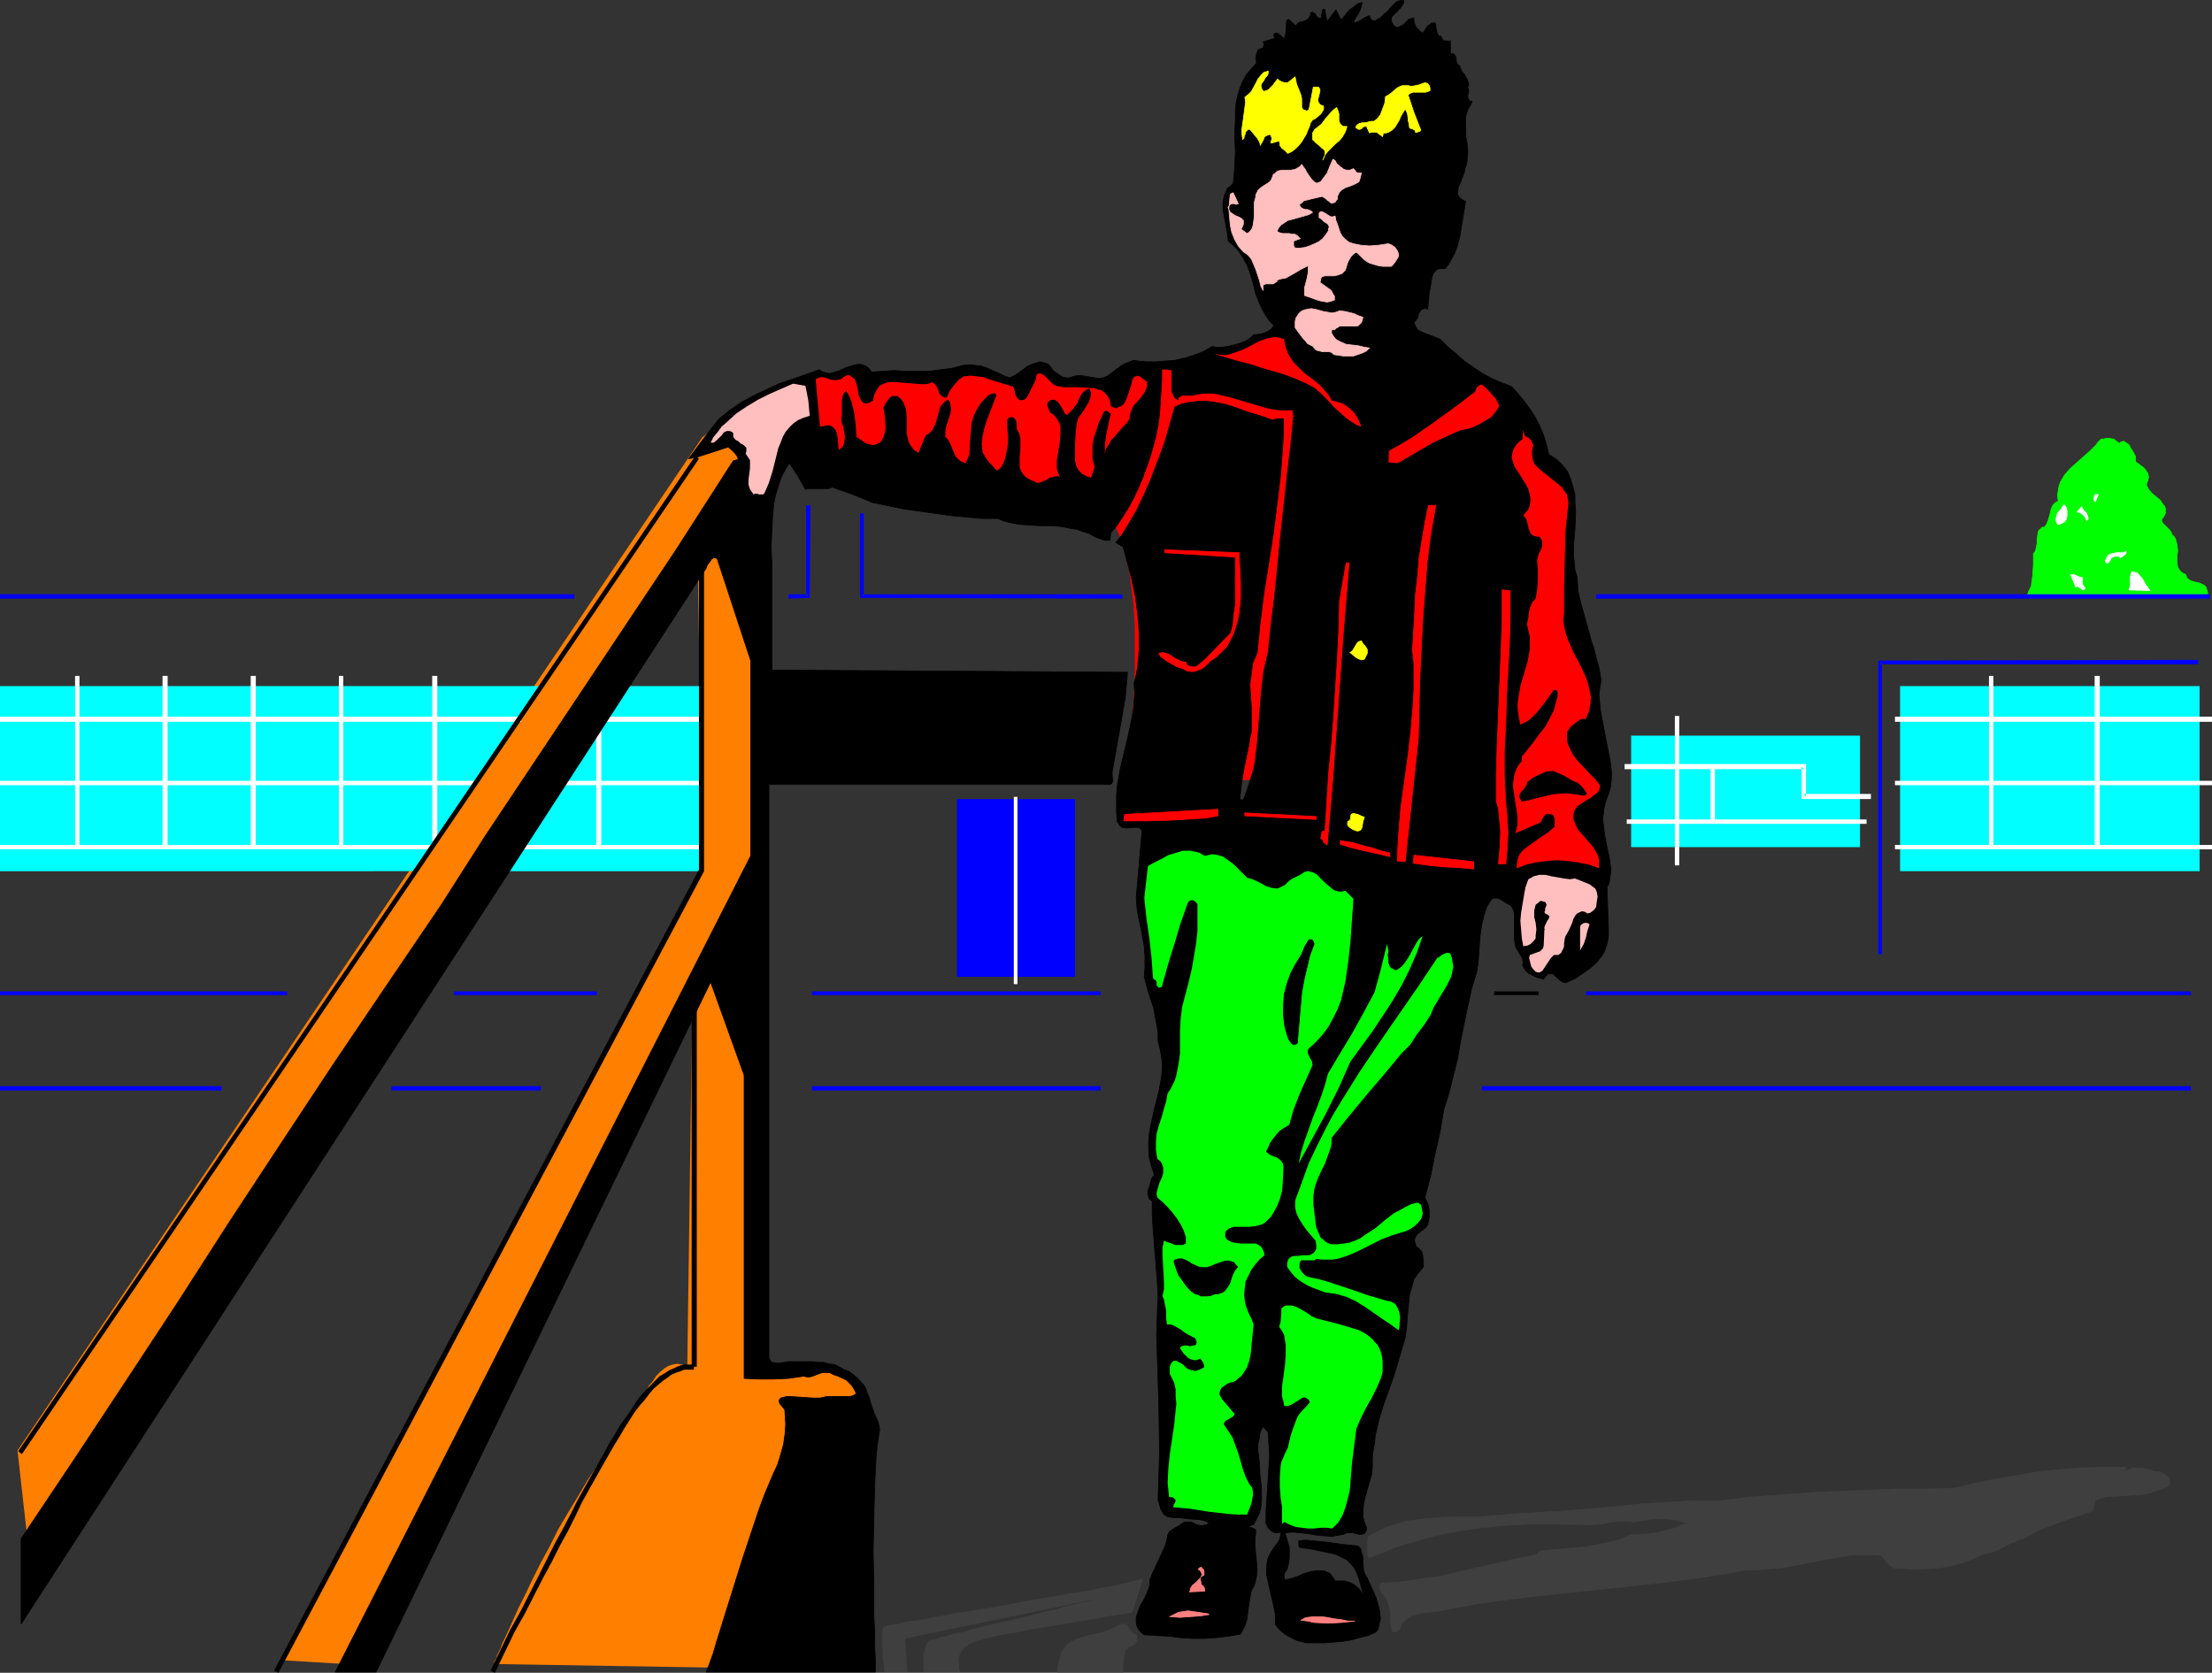 <?xml version="1.0" encoding="UTF-8" standalone="no"?>
<svg
   version="1.0"
   width="129.766mm"
   height="98.142mm"
   id="svg92"
   sodipodi:docname="Boy on Playground.wmf"
   xmlns:inkscape="http://www.inkscape.org/namespaces/inkscape"
   xmlns:sodipodi="http://sodipodi.sourceforge.net/DTD/sodipodi-0.dtd"
   xmlns="http://www.w3.org/2000/svg"
   xmlns:svg="http://www.w3.org/2000/svg">
  <rect width="100%" height="100%" fill="#333333" stroke="none"/>
  <sodipodi:namedview
     id="namedview92"
     pagecolor="#ffffff"
     bordercolor="#000000"
     borderopacity="0.25"
     inkscape:showpageshadow="2"
     inkscape:pageopacity="0.0"
     inkscape:pagecheckerboard="0"
     inkscape:deskcolor="#d1d1d1"
     inkscape:document-units="mm" />
  <defs
     id="defs1">
    <pattern
       id="WMFhbasepattern"
       patternUnits="userSpaceOnUse"
       width="6"
       height="6"
       x="0"
       y="0" />
  </defs>
  <path
     style="fill:#ff7f00;fill-opacity:1;fill-rule:evenodd;stroke:none"
     d="M 3.878,321.644 155.782,96.873 v 0 l 0.323,-0.162 0.323,-0.323 0.646,-0.323 0.646,-0.162 0.808,-0.323 h 0.808 0.808 l 0.808,0.162 0.808,0.485 0.646,0.646 0.646,0.97 0.323,0.646 0.323,0.646 0.162,0.808 0.323,0.97 v 0.97 l 0.162,1.293 0.162,1.131 v 1.454 L 5.979,340.389 Z"
     id="path1" />
  <path
     style="fill:#ff7f00;fill-opacity:1;fill-rule:evenodd;stroke:none"
     d="m 154.651,121.111 h 13.251 l -1.131,75.947 -90.334,171.931 -13.413,-0.808 92.758,-176.456 z"
     id="path2" />
  <path
     style="fill:#ff7f00;fill-opacity:1;fill-rule:evenodd;stroke:none"
     d="m 153.52,221.297 6.626,-10.988 7.757,25.37 -1.131,67.221 h 0.162 l 0.323,-0.162 h 0.485 0.97 l 1.454,-0.162 h 1.778 1.778 2.101 l 2.101,0.323 2.101,0.162 1.939,0.485 2.101,0.485 1.778,0.646 1.454,0.97 0.646,0.485 0.646,0.485 0.485,0.646 0.323,0.646 0.323,0.808 0.162,0.808 -21.008,60.435 -59.307,-0.97 v -0.162 -0.162 l 0.162,-0.485 0.323,-0.485 0.162,-0.646 0.323,-0.646 0.485,-0.97 0.323,-0.97 0.485,-0.97 1.131,-2.424 0.646,-1.454 1.293,-2.909 1.616,-3.232 1.616,-3.393 1.778,-3.555 1.939,-3.555 1.939,-3.878 2.101,-3.555 2.262,-3.717 2.101,-3.555 2.262,-3.393 2.262,-3.232 1.778,-2.909 1.778,-2.585 1.616,-2.424 1.293,-2.262 1.131,-1.939 1.131,-1.616 0.485,-0.808 0.646,-0.646 0.808,-1.293 0.97,-0.97 0.97,-0.808 0.808,-0.485 0.97,-0.323 0.97,-0.162 1.131,0.162 1.131,0.323 z"
     id="path3" />
  <path
     style="fill:#ff0000;fill-opacity:1;fill-rule:evenodd;stroke:none"
     d="m 244.824,112.386 10.019,-31.995 35.229,10.988 -5.494,81.603 h -35.229 v -0.162 -0.323 l 0.162,-0.646 0.162,-0.808 v -0.97 l 0.162,-1.293 0.323,-1.454 0.162,-1.454 0.162,-1.777 0.162,-1.939 0.323,-1.939 0.162,-2.101 0.162,-2.101 0.162,-2.424 0.162,-4.686 v -5.009 -5.171 l -0.323,-5.009 -0.646,-5.009 -0.323,-2.262 -0.485,-2.424 -0.646,-2.262 -0.646,-2.101 -0.808,-1.939 -0.808,-1.939 -0.97,-1.777 z"
     id="path4" />
  <path
     style="fill:#00ffff;fill-opacity:1;fill-rule:evenodd;stroke:none"
     d="m 155.459,152.137 h -16.806 l -27.795,41.044 h 44.602 z"
     id="path5" />
  <path
     style="fill:#ffffff;fill-opacity:1;fill-rule:evenodd;stroke:none"
     d="m 133.32,160.055 h 22.139 v -1.131 h -22.139 z"
     id="path6" />
  <path
     style="fill:#ffffff;fill-opacity:1;fill-rule:evenodd;stroke:none"
     d="m 132.189,161.024 v 26.824 h 1.131 v -26.824 z"
     id="path7" />
  <path
     style="fill:#00ffff;fill-opacity:1;fill-rule:evenodd;stroke:none"
     d="M 92.112,193.18 120.553,152.137 H 0 v 41.044 z"
     id="path8" />
  <path
     style="fill:#ffffff;fill-opacity:1;fill-rule:evenodd;stroke:none"
     d="m 0,160.055 h 115.544 v -1.131 H 0 Z"
     id="path9" />
  <path
     style="fill:#ffffff;fill-opacity:1;fill-rule:evenodd;stroke:none"
     d="m 0,174.113 h 105.686 v -0.97 H 0 Z"
     id="path10" />
  <path
     style="fill:#ffffff;fill-opacity:1;fill-rule:evenodd;stroke:none"
     d="m 0,188.333 h 95.99 v -0.97 H 0 Z"
     id="path11" />
  <path
     style="fill:#ffffff;fill-opacity:1;fill-rule:evenodd;stroke:none"
     d="m 16.645,149.874 v 37.974 h 0.97 v -37.974 z"
     id="path12" />
  <path
     style="fill:#ffffff;fill-opacity:1;fill-rule:evenodd;stroke:none"
     d="m 36.037,149.874 v 37.974 h 1.131 v -37.974 z"
     id="path13" />
  <path
     style="fill:#ffffff;fill-opacity:1;fill-rule:evenodd;stroke:none"
     d="m 55.59,149.874 v 37.974 h 1.131 v -37.974 z"
     id="path14" />
  <path
     style="fill:#ffffff;fill-opacity:1;fill-rule:evenodd;stroke:none"
     d="m 75.144,149.874 v 37.974 h 0.97 v -37.974 z"
     id="path15" />
  <path
     style="fill:#ffffff;fill-opacity:1;fill-rule:evenodd;stroke:none"
     d="m 95.829,149.874 v 36.681 h 1.131 v -36.681 z"
     id="path16" />
  <path
     style="fill:#ffffff;fill-opacity:1;fill-rule:evenodd;stroke:none"
     d="m 124.109,174.113 h 31.35 v -0.97 h -31.35 z"
     id="path17" />
  <path
     style="fill:#ffffff;fill-opacity:1;fill-rule:evenodd;stroke:none"
     d="m 114.897,188.333 h 40.562 v -0.97 h -40.562 z"
     id="path18" />
  <path
     style="fill:#00ff00;fill-opacity:1;fill-rule:evenodd;stroke:#00ff00;stroke-width:0.162px;stroke-linecap:round;stroke-linejoin:round;stroke-miterlimit:4;stroke-dasharray:none;stroke-opacity:1"
     d="m 449.409,132.1 0.485,-1.131 0.485,-0.97 0.162,-1.293 0.162,-1.131 0.162,-2.424 v -2.424 l 0.323,-0.323 0.162,-0.323 0.162,-0.808 0.162,-0.808 v -0.97 l 0.162,-0.97 0.162,-0.808 0.323,-0.323 0.162,-0.162 0.323,-0.323 h 0.485 l 0.485,-0.646 0.323,-0.808 0.485,-1.616 0.162,-0.808 0.323,-0.808 0.485,-0.646 0.808,-0.485 -0.162,-1.293 0.162,-0.97 0.162,-0.97 0.323,-0.97 0.485,-0.808 0.485,-0.808 1.293,-1.454 1.454,-1.293 1.454,-1.293 1.454,-1.293 1.293,-1.293 0.323,-0.485 0.485,-0.485 0.323,-0.323 h 0.485 l 0.646,-0.162 h 0.485 l 1.131,0.162 1.293,0.97 0.162,-0.162 0.162,-0.162 0.646,-0.162 0.485,0.323 0.485,0.323 0.323,0.323 0.162,0.485 0.646,0.97 0.485,0.97 v 0.646 0.485 l 1.293,0.97 0.646,0.485 0.485,0.646 0.323,0.485 0.162,0.808 -0.162,0.808 -0.323,0.808 0.162,0.485 0.323,0.646 0.646,0.808 0.97,0.808 0.97,0.808 0.646,0.97 0.323,0.323 0.162,0.485 v 0.485 0.646 l -0.323,0.646 -0.485,0.646 v 0.485 l 0.323,0.485 0.646,0.646 0.485,0.485 0.323,0.323 0.323,0.485 0.162,0.485 0.485,0.485 0.323,0.485 0.162,0.646 0.162,0.646 0.162,1.293 -0.162,1.293 v 1.293 l 0.162,1.131 0.323,0.485 0.323,0.485 0.485,0.323 0.646,0.323 0.162,0.485 0.162,0.323 0.646,0.485 0.808,0.323 0.97,0.162 0.808,0.323 0.808,0.485 0.162,0.323 0.162,0.485 0.162,0.485 v 0.646 l -3.07,0.162 z"
     id="path19" />
  <path
     style="fill:#3f3f3f;fill-opacity:1;fill-rule:evenodd;stroke:#3f3f3f;stroke-width:0.162px;stroke-linecap:round;stroke-linejoin:round;stroke-miterlimit:4;stroke-dasharray:none;stroke-opacity:1"
     d="m 476.881,331.016 -1.616,0.323 -1.616,0.162 -3.07,0.162 -3.07,0.162 -1.454,0.323 -1.454,0.485 -0.646,2.424 -3.878,1.293 -3.717,1.293 -3.878,1.454 -1.778,0.97 -1.778,0.97 -1.293,0.323 -0.97,0.485 -1.131,0.485 -1.131,0.646 -2.424,1.131 -1.131,0.323 -1.293,0.162 -2.101,1.131 -2.262,0.808 -2.424,0.646 -2.586,0.485 -2.586,0.162 -2.586,0.162 -2.586,-0.162 -2.586,-0.162 -0.808,-0.646 -0.646,-0.485 -0.646,-0.808 -0.485,-0.808 -1.939,-0.162 h -1.778 -1.939 l -1.778,0.162 -3.717,0.646 -7.595,1.454 -3.717,0.646 -3.878,0.323 -1.939,0.162 h -1.939 l -4.202,0.808 -4.202,0.646 -8.403,1.131 -8.565,0.97 -16.968,1.777 -8.565,0.97 -8.403,1.131 -4.363,0.808 -4.04,0.808 -2.747,0.323 -1.293,0.162 -1.293,0.323 -1.131,0.323 -0.97,0.646 -0.485,0.485 -0.485,0.485 -0.323,0.485 -0.162,0.808 -0.485,0.162 -0.323,0.323 -0.485,0.162 h -0.162 l -0.323,-0.162 -0.162,-0.97 -0.162,-0.97 v -1.131 -0.97 l -0.162,-0.97 -0.323,-1.131 -0.323,-0.97 -0.646,-0.97 -0.323,-0.162 -0.323,-0.485 -0.323,-0.808 v -0.485 l 0.162,-0.323 0.323,-0.323 h 0.485 l 4.363,-0.323 4.202,-0.646 4.363,-0.646 4.202,-0.97 8.403,-1.939 4.202,-0.97 4.04,-0.808 0.808,-0.808 5.171,-0.485 5.171,-0.485 2.424,-0.485 2.586,-0.485 2.424,-0.646 2.262,-0.97 3.394,-0.162 3.232,-0.485 1.616,-0.485 1.454,-0.323 1.454,-0.646 1.454,-0.485 -1.454,-0.485 -1.616,-0.323 -1.454,-0.162 h -1.454 -1.616 l -1.454,0.162 -2.909,0.485 -1.293,-0.162 h -1.131 l -2.586,0.162 -1.293,0.323 -1.454,0.162 -2.586,0.162 -6.464,-0.162 h -6.141 l -6.141,0.323 -3.07,0.323 -2.909,0.323 -3.07,0.485 -2.909,0.485 -2.909,0.646 -2.909,0.808 -2.909,0.808 -3.07,0.97 -2.747,1.131 -3.07,1.131 -0.162,-0.485 -0.162,-0.485 v -1.293 -1.293 l 0.323,-1.131 1.778,-0.97 1.939,-0.97 1.939,-0.646 2.101,-0.646 2.101,-0.323 2.101,-0.323 4.202,-0.323 4.202,-0.162 h 4.363 l 4.04,-0.323 1.778,-0.162 1.939,-0.162 5.494,-0.323 5.494,-0.323 11.474,-0.97 5.818,-0.646 5.818,-0.323 5.818,-0.323 h 5.656 l 6.626,-0.808 6.626,-0.485 6.464,-0.485 6.302,-0.323 12.766,-0.485 h 6.464 l 6.464,-0.162 4.686,-1.131 4.686,-0.97 4.848,-0.808 4.686,-0.808 4.848,-0.485 4.686,-0.323 4.848,-0.162 h 4.686 l 0.162,0.97 0.323,-0.323 0.485,-0.162 0.646,-0.323 h 0.97 0.97 l 2.101,0.485 0.97,0.323 h 0.97 l 0.97,0.485 0.808,0.646 0.162,0.323 0.323,0.485 v 0.646 l -0.323,0.646 z"
     id="path20" />
  <path
     style="fill:#ffffff;fill-opacity:1;fill-rule:evenodd;stroke:#ffffff;stroke-width:0.162px;stroke-linecap:round;stroke-linejoin:round;stroke-miterlimit:4;stroke-dasharray:none;stroke-opacity:1"
     d="m 472.033,130.807 0.162,-0.485 0.162,-0.485 v -2.101 l 0.323,-0.97 0.646,0.162 0.646,0.162 0.485,0.646 0.485,0.485 0.808,1.454 0.97,1.293 z"
     id="path21" />
  <path
     style="fill:#ffffff;fill-opacity:1;fill-rule:evenodd;stroke:#ffffff;stroke-width:0.162px;stroke-linecap:round;stroke-linejoin:round;stroke-miterlimit:4;stroke-dasharray:none;stroke-opacity:1"
     d="m 470.094,123.697 -0.162,-0.323 h -0.323 -0.808 l -0.323,0.162 -0.323,0.162 -0.323,0.646 -0.323,0.323 -0.162,0.162 h -0.323 l -0.162,-0.162 v -0.485 l 0.162,-0.323 0.323,-0.646 0.485,-0.323 1.293,-0.323 h 0.808 0.808 l 0.646,-0.323 v 0.485 l -0.323,0.323 -0.485,0.323 z"
     id="path22" />
  <path
     style="fill:#ffffff;fill-opacity:1;fill-rule:evenodd;stroke:#ffffff;stroke-width:0.162px;stroke-linecap:round;stroke-linejoin:round;stroke-miterlimit:4;stroke-dasharray:none;stroke-opacity:1"
     d="m 464.599,111.254 -0.162,-0.162 -0.162,-0.323 v -0.323 l 0.162,-0.646 0.323,-0.162 h 0.162 0.323 z"
     id="path23" />
  <path
     style="fill:#ffffff;fill-opacity:1;fill-rule:evenodd;stroke:#ffffff;stroke-width:0.162px;stroke-linecap:round;stroke-linejoin:round;stroke-miterlimit:4;stroke-dasharray:none;stroke-opacity:1"
     d="m 462.66,115.456 -0.323,-0.808 -0.485,-0.485 -0.646,-0.485 -0.646,-0.162 0.97,-1.131 0.485,0.808 0.646,0.646 0.162,0.485 0.162,0.485 v 0.323 z"
     id="path24" />
  <path
     style="fill:#ffffff;fill-opacity:1;fill-rule:evenodd;stroke:#ffffff;stroke-width:0.162px;stroke-linecap:round;stroke-linejoin:round;stroke-miterlimit:4;stroke-dasharray:none;stroke-opacity:1"
     d="m 460.236,130.16 -1.131,-2.747 h 0.323 0.323 l 0.485,0.162 0.646,0.323 0.808,0.162 v 0.808 0.646 l 0.323,0.485 0.323,0.485 -0.323,0.323 h -0.162 l -0.485,-0.323 -0.485,-0.323 -0.323,-0.162 z"
     id="path25" />
  <path
     style="fill:#ffffff;fill-opacity:1;fill-rule:evenodd;stroke:#ffffff;stroke-width:0.162px;stroke-linecap:round;stroke-linejoin:round;stroke-miterlimit:4;stroke-dasharray:none;stroke-opacity:1"
     d="m 456.681,116.264 h -0.485 l -0.323,-0.808 v -0.485 l 0.162,-0.646 0.162,-0.485 0.808,-0.97 0.646,-0.97 0.485,0.646 0.162,0.646 v 0.646 0.646 l -0.162,0.646 -0.323,0.485 -0.485,0.323 z"
     id="path26" />
  <path
     style="fill:#000000;fill-opacity:1;fill-rule:evenodd;stroke:#000000;stroke-width:0.162px;stroke-linecap:round;stroke-linejoin:round;stroke-miterlimit:4;stroke-dasharray:none;stroke-opacity:1"
     d="m 74.336,370.768 h 9.05 l 74.174,-153.025 7.434,20.683 v 67.221 l 3.232,0.162 h 3.232 l 3.394,-0.162 3.394,-0.485 0.646,0.162 h 0.646 l 0.646,-0.162 0.808,-0.323 1.293,-0.485 h 0.808 0.808 l 0.97,0.485 0.97,0.323 1.778,0.808 0.646,0.646 0.646,0.646 0.485,0.808 0.485,0.97 -0.808,0.485 -0.808,0.162 h -0.808 -0.808 -1.778 -1.616 l -1.454,0.323 H 180.507 l -2.586,-0.162 -2.424,-0.162 h -1.131 l -1.293,0.323 -0.323,0.485 v 0.323 l 0.162,0.485 0.323,0.323 0.646,0.808 0.162,0.323 v 0.485 l 0.162,2.585 -0.162,2.262 -0.323,2.262 -0.646,2.262 -0.646,2.101 -0.97,2.101 -1.778,4.201 -0.808,2.101 -0.808,2.262 -0.808,2.424 -0.808,2.424 -1.778,5.332 -3.394,10.827 -1.616,5.171 -0.808,2.585 -0.646,2.262 -0.808,2.262 -0.808,2.101 h 37.491 v -2.909 l -0.162,-3.232 v -3.232 l -0.162,-3.393 v -6.948 l -0.162,-7.11 0.162,-7.11 0.162,-6.948 0.162,-3.393 0.162,-3.393 0.323,-3.07 0.485,-3.07 -0.162,-0.808 -0.162,-0.808 -0.808,-1.777 -0.646,-1.777 -0.323,-0.97 -0.162,-0.808 -0.646,-1.454 -0.162,-0.646 -0.485,-0.808 -0.646,-0.646 -0.646,-0.808 -0.97,-0.808 -1.131,-0.808 -0.97,-0.323 -0.808,-0.485 -1.293,-0.646 -1.293,-0.162 -1.131,-0.323 H 181.315 l -1.293,-0.162 h -2.586 -1.131 -0.97 -0.485 l -0.97,0.162 -0.97,0.162 h -0.808 l -0.808,-0.162 -0.323,-0.162 -0.162,-0.162 -0.162,-0.323 -0.162,-0.323 V 173.951 h 74.982 0.646 l 0.323,-0.162 0.162,-0.323 0.162,-0.323 -0.162,-1.131 v -0.808 l 0.97,-5.494 0.97,-5.494 0.97,-5.494 0.485,-5.656 -78.861,-0.485 v -20.683 -3.232 l -0.162,-3.393 0.162,-3.232 0.162,-3.393 0.323,-3.232 0.323,-1.616 0.485,-1.454 0.485,-1.616 0.485,-1.293 0.808,-1.454 0.808,-1.293 0.97,1.454 0.97,1.454 1.616,2.909 0.646,-0.162 h 0.808 0.646 2.424 0.646 l 0.808,-0.323 2.262,0.808 2.262,0.808 4.363,1.777 6.949,1.454 6.949,0.97 3.394,0.485 3.394,0.323 3.555,0.323 h 3.555 l 1.131,0.485 1.131,0.323 2.424,0.485 2.262,0.162 2.424,0.162 h 2.424 l 2.262,0.162 2.424,0.485 1.131,0.162 1.293,0.485 0.646,0.162 0.808,0.323 1.454,0.808 1.454,0.485 0.808,0.162 h 0.808 l 0.162,-1.616 1.454,-1.777 1.293,-1.939 1.293,-2.101 1.131,-2.101 0.97,-2.101 0.97,-2.262 0.808,-2.262 0.808,-2.262 0.646,-2.262 0.646,-2.424 0.485,-2.424 0.323,-2.424 0.162,-2.424 0.323,-5.171 v -2.424 h 1.293 l 0.485,0.162 h 0.323 l 0.162,0.323 v 1.777 1.777 0.97 l 0.323,0.646 0.323,0.646 0.646,0.485 0.162,-0.485 0.485,-0.323 0.323,-0.162 h 0.97 0.485 0.323 0.485 l 1.454,-0.323 1.454,-0.162 h 1.293 l 1.293,0.162 2.747,0.646 2.747,0.808 2.747,0.808 2.747,0.808 1.454,0.323 1.454,0.162 h 1.454 1.454 l 0.162,1.454 -0.646,6.464 -0.808,6.787 -1.454,13.412 -0.646,6.625 -0.646,6.464 -0.808,6.464 -0.646,6.14 -0.485,2.101 -0.485,2.101 -0.485,4.04 -0.323,4.04 -0.323,4.04 -0.323,4.04 -0.485,4.04 -0.485,2.101 -0.646,1.939 -0.646,2.101 -0.808,2.101 h -0.808 l 0.162,-1.454 0.162,-1.616 0.485,-3.07 0.323,-1.616 0.323,-1.616 0.646,-3.07 0.162,-1.293 0.323,-1.293 v -2.585 -2.747 l -0.162,-2.585 -0.162,-2.585 0.323,-2.424 0.162,-1.293 0.162,-1.131 0.485,-1.131 0.485,-1.131 0.646,-6.464 0.808,-6.464 2.101,-13.25 0.808,-6.464 0.808,-6.625 0.485,-6.302 0.162,-3.232 v -3.07 h -0.646 -0.646 l -1.131,0.323 -2.747,-0.97 -2.747,-0.808 -2.586,-0.97 -2.586,-0.808 -2.747,-0.485 -1.293,-0.162 h -1.454 l -1.293,0.162 -1.293,0.162 -1.454,0.323 -1.454,0.646 -2.262,7.918 -1.454,3.878 -1.454,3.878 -1.616,3.717 -1.778,3.717 -2.101,3.555 -1.131,1.777 -1.293,1.616 1.616,0.97 0.97,3.555 0.97,3.717 0.808,3.878 0.485,3.878 0.323,3.878 v 3.878 l -0.162,1.777 -0.162,1.939 -0.323,1.939 -0.485,1.777 0.162,2.101 -0.162,1.939 -0.162,1.939 -0.323,1.777 -0.808,3.878 -1.778,7.433 -0.646,3.717 -0.162,1.939 v 1.939 2.101 l 0.162,1.939 0.323,0.485 0.162,0.323 0.323,0.323 0.323,0.162 0.808,0.162 1.616,-0.162 h 0.808 l 0.646,0.162 0.323,0.323 0.162,0.323 -1.293,14.705 0.162,2.262 0.323,2.101 0.485,2.101 0.808,4.363 0.162,2.262 v 2.262 l -0.162,2.262 0.97,3.555 1.131,3.393 0.323,1.777 0.323,1.777 0.323,1.777 v 1.939 l 0.485,1.939 0.323,1.939 0.162,1.777 -0.162,1.939 -0.323,1.939 -0.323,1.777 -0.97,3.717 -0.808,3.717 -0.323,1.777 -0.162,1.777 v 1.777 l 0.162,1.939 0.485,1.777 0.646,1.939 -0.646,0.808 -0.323,1.293 -0.485,1.454 v 0.646 l 0.162,0.646 0.162,0.485 0.646,0.485 v 2.909 l 0.162,2.909 0.485,6.14 0.485,6.14 0.162,3.07 -0.162,3.232 -0.162,5.171 0.162,5.171 0.323,10.503 0.162,10.503 -0.162,5.171 -0.162,5.332 0.323,0.97 0.162,0.646 0.162,0.485 0.323,0.485 0.162,0.485 0.485,0.323 0.485,0.323 1.131,0.162 h 1.131 l 2.586,0.323 2.424,0.162 1.131,0.323 0.808,0.323 -0.323,0.323 -0.323,0.162 -0.646,0.162 h -0.646 l -0.808,-0.162 -1.293,-0.646 h -0.808 -0.646 l -1.131,0.808 -1.131,0.646 -0.97,0.646 -0.323,0.485 -0.162,0.485 -0.323,1.616 -0.485,1.293 -1.293,2.747 -1.293,2.747 -0.485,1.293 -0.162,1.616 -0.485,1.293 -0.646,1.454 -0.808,1.293 -0.485,1.293 -0.485,1.454 v 0.646 0.646 l 0.162,0.646 0.323,0.646 0.485,0.646 0.808,0.646 2.747,0.162 2.909,0.162 2.424,0.323 2.586,0.162 h 2.586 l 2.586,-0.162 2.747,-0.323 2.747,-0.485 0.646,-1.131 0.485,-1.131 0.323,-1.131 0.162,-1.293 0.323,-2.424 0.485,-2.585 0.485,-0.808 0.323,-0.808 0.323,-1.454 0.162,-1.616 -0.162,-1.777 -0.323,-3.232 v -1.616 l 0.162,-1.454 v -0.323 -0.323 l -0.485,-0.323 -0.485,-0.162 -0.646,-0.162 0.485,-0.323 0.323,-0.162 h 0.323 l 0.646,-1.293 0.646,-1.293 0.323,-1.293 0.162,-1.454 v -1.293 -1.454 l -0.323,-2.747 -0.162,-2.909 -0.323,-2.747 v -1.454 l 0.323,-1.293 0.162,-1.293 0.646,-1.293 1.131,1.293 0.162,2.585 0.162,2.424 -0.323,5.171 -0.323,5.009 -0.162,2.424 v 2.585 l 0.485,0.97 0.323,0.323 0.323,0.323 0.485,0.323 0.485,0.162 h 0.485 l 0.646,-0.162 v 0.323 0.485 l -0.162,0.808 -0.485,0.808 -0.646,0.808 -0.646,0.97 -0.646,1.131 -0.323,0.97 -0.162,1.131 v 1.131 0.97 l 0.485,2.262 0.485,2.101 0.485,2.101 0.485,2.262 v 1.131 1.131 l 0.646,0.808 0.646,0.646 0.808,0.646 0.808,0.485 1.939,0.97 1.939,0.485 h 4.04 l 2.101,-0.162 1.939,-0.162 1.939,-0.323 1.778,-0.485 1.939,-0.485 1.778,-0.808 0.485,-0.646 0.162,-0.808 0.323,-1.454 -0.162,-1.616 -0.323,-1.454 -0.485,-1.616 -1.293,-2.909 -0.646,-1.454 -0.485,-0.808 -0.323,-0.808 -0.162,-2.101 v -0.97 l -0.323,-0.97 -0.162,-0.808 -0.323,-0.323 -0.323,-0.323 -1.616,-0.162 -1.616,-0.162 -3.394,-0.485 -3.232,-0.323 -1.616,-0.162 -1.616,0.162 v 0.646 0.323 l 0.162,0.485 2.424,0.323 2.262,0.485 2.424,0.485 1.131,0.323 0.97,0.485 0.646,0.323 0.646,0.323 0.97,0.97 0.808,0.97 0.485,1.131 0.485,1.293 0.323,1.293 0.323,1.131 0.323,1.131 -0.646,-0.97 -0.485,-0.646 -0.808,-0.646 -0.808,-0.485 -0.808,-0.323 -0.808,-0.162 h -0.97 -0.97 l -0.646,-0.97 -0.485,-0.646 -0.646,-0.323 -0.808,-0.323 h -0.646 -0.646 l -1.454,0.162 -1.616,0.485 -1.454,0.646 -1.454,0.485 -0.808,0.162 h -0.646 v -1.293 l 0.646,-0.97 0.323,-1.293 0.162,-1.131 v -1.131 -1.293 l -0.323,-1.131 -0.646,-2.101 1.778,-0.162 1.616,0.162 1.616,0.162 1.778,0.323 1.778,0.162 1.778,0.162 1.778,-0.323 0.808,-0.162 0.808,-0.323 h 0.646 0.646 l 1.454,0.323 h 0.485 l 0.646,-0.162 0.162,-0.162 0.323,-0.646 v -0.485 l -0.323,-0.808 -0.323,-0.97 -0.162,-0.808 v -0.808 l 0.162,-1.777 0.323,-1.616 0.97,-3.393 0.485,-1.616 0.162,-1.616 v -1.939 l 0.162,-1.777 0.323,-1.616 0.162,-1.777 0.808,-3.393 0.97,-3.232 2.262,-6.302 0.97,-3.232 0.97,-3.232 0.323,-1.131 0.323,-1.131 0.323,-2.262 0.162,-2.424 0.485,-4.848 0.323,-1.131 0.323,-1.131 0.323,-1.131 0.646,-0.97 0.646,-0.808 0.808,-0.97 v -1.293 l -0.162,-1.293 -0.162,-0.646 -0.323,-0.485 -0.485,-0.485 -0.485,-0.323 -0.162,-0.646 -0.162,-0.323 v -0.646 l 0.323,-0.808 0.485,-0.485 0.646,-0.485 0.646,-0.485 0.485,-0.485 0.323,-0.485 0.323,-1.616 v -1.616 l -0.162,-0.808 -0.162,-0.646 -0.323,-0.646 -0.323,-0.646 1.293,-4.848 0.97,-4.848 1.131,-5.009 0.808,-4.848 1.131,-3.555 0.97,-3.878 0.97,-3.878 0.646,-3.878 1.616,-7.756 0.808,-3.717 1.131,-3.717 0.323,-1.939 0.162,-2.101 0.162,-2.262 0.162,-2.101 0.323,-2.101 0.485,-2.101 0.646,-1.939 0.485,-0.808 0.646,-0.97 0.485,-0.162 h 0.646 l 0.485,0.162 0.646,0.323 0.97,0.646 0.646,0.323 0.485,0.323 0.485,0.97 0.162,0.97 v 1.131 1.131 2.262 1.131 l 0.162,0.97 0.162,0.646 0.323,0.485 0.646,1.131 0.323,0.485 0.162,0.485 0.162,0.646 -0.162,0.646 0.323,0.646 0.485,0.646 0.485,0.485 0.646,0.323 1.293,0.646 1.454,0.323 0.323,-0.485 0.485,-0.485 0.162,-0.162 h 0.485 0.646 l 0.485,0.485 1.293,1.131 0.646,0.323 h 0.485 l 0.323,-0.162 1.778,-0.808 1.616,-1.131 1.616,-1.131 1.454,-1.293 1.131,-1.454 0.485,-0.808 0.323,-0.808 0.323,-0.97 0.162,-0.808 0.162,-1.131 v -0.97 l -0.323,-9.695 0.485,-0.97 0.162,-1.131 0.162,-1.131 v -1.131 l -0.323,-2.262 -0.485,-2.262 -0.485,-2.424 -0.323,-2.585 -0.162,-1.131 0.162,-1.293 0.162,-1.293 0.323,-1.293 0.646,-1.777 0.485,-1.616 0.162,-1.777 v -1.616 l -0.162,-1.616 -0.323,-1.777 -0.646,-3.232 -0.646,-3.393 -0.646,-3.393 -0.162,-1.616 -0.162,-1.777 0.162,-1.616 0.323,-1.777 -0.485,-2.747 -0.808,-2.909 -0.323,-1.454 -0.485,-1.293 -0.808,-2.909 -0.808,-2.909 -0.808,-2.909 -0.646,-2.747 -0.162,-2.909 -0.485,-1.616 -0.162,-1.777 -0.162,-1.777 v -1.777 l 0.323,-3.878 0.162,-3.878 -0.162,-1.939 v -1.777 l -0.485,-1.777 -0.485,-1.616 -0.646,-1.616 -1.131,-1.454 -0.646,-0.646 -0.646,-0.646 -0.808,-0.485 -0.97,-0.646 -0.485,-2.101 -0.646,-2.101 -0.808,-1.939 -0.97,-1.939 -1.131,-1.777 -1.293,-1.777 -1.454,-1.777 -1.454,-1.616 -2.101,-0.808 -2.262,-0.97 -2.101,-1.131 -1.939,-1.293 -2.101,-1.454 -1.778,-1.616 -1.778,-1.454 -1.778,-1.777 -0.808,-0.323 -0.808,-0.323 -1.778,-0.646 -0.808,-0.323 -0.808,-0.485 -0.485,-0.808 -0.323,-0.808 0.485,-0.485 0.323,-0.485 0.323,-1.131 0.323,-0.485 0.323,-0.323 0.485,-0.162 h 0.485 l 0.323,0.162 0.323,-3.555 0.162,-0.808 0.323,-1.939 0.162,-0.97 0.323,-0.808 0.646,-0.646 0.323,-0.162 0.485,-0.162 h 0.485 0.646 l 0.646,-0.808 0.485,-0.808 0.97,-1.777 0.646,-1.777 0.485,-1.939 0.646,-3.878 0.323,-1.939 0.323,-1.939 -0.646,-0.323 -0.485,-0.323 -0.323,-0.323 -0.162,-0.323 -0.162,-0.323 v -0.485 l 0.162,-1.131 0.485,-0.97 0.162,-0.485 0.162,-0.485 0.485,-1.131 0.162,-0.97 0.323,-0.808 0.162,-0.97 0.162,-1.939 -0.162,-1.939 -0.323,-1.777 v -1.939 -1.777 l 0.162,-0.97 0.323,-0.97 0.485,-0.808 0.485,-0.97 -0.485,-0.162 -0.323,-0.323 -0.162,-0.485 v -0.323 l 0.162,-0.97 V 19.956 l -0.162,-0.485 0.162,-0.646 -0.162,-0.808 -0.162,-0.485 -0.323,-0.485 -0.323,-0.646 -0.485,-0.485 -0.323,-0.646 -0.162,-0.646 -0.323,-0.162 -0.323,-0.485 -0.162,-0.485 v -0.646 l -0.162,-0.323 -0.162,-0.323 -0.323,-0.323 h -0.323 -0.323 V 9.13 l -1.778,-0.162 V 8.807 8.645 l -0.323,-0.646 h -0.485 l -0.162,-0.323 -0.162,-0.323 -0.162,-0.485 -0.162,-0.97 v -0.485 l -0.162,-0.323 h -0.485 -0.323 l -0.323,0.323 -0.485,0.323 -0.646,0.97 -0.485,0.646 -0.485,-0.323 -0.485,-0.485 -0.485,-0.485 -0.323,-0.808 -0.162,-0.485 V 3.959 l -0.646,0.162 -0.485,0.162 -0.485,0.485 -0.323,0.323 -0.485,0.485 -0.485,0.162 -0.485,0.323 h -0.646 l -0.485,-0.485 -0.323,-0.485 -0.162,-0.323 V 4.282 3.959 l 0.162,-0.323 0.646,-0.646 0.646,-0.646 0.646,-0.646 0.485,-0.808 0.162,-0.323 V 0.081 h -0.646 l -0.485,0.162 -0.485,0.162 -0.485,0.485 -0.808,0.808 -0.808,0.97 -0.485,0.323 -0.485,0.485 -0.485,0.485 -0.646,0.323 -0.485,0.323 h -0.485 l -0.323,-0.162 -0.162,-0.162 -0.162,-0.323 -0.162,-0.485 -0.808,0.323 -0.323,0.162 -0.485,0.323 -0.808,0.485 -0.97,0.323 V 4.444 l 0.323,-0.485 0.646,-0.97 0.485,-1.131 0.162,-0.646 0.162,-0.646 -0.808,0.162 -0.646,0.485 -0.646,0.485 -0.646,0.485 -0.485,0.485 -0.485,0.646 -0.97,1.131 -1.131,-2.262 -1.939,2.585 -0.162,-0.646 -0.162,-0.646 -0.162,-1.293 -0.323,-0.162 -0.162,0.162 -0.162,0.323 v 0.323 l -0.162,0.646 v 0.485 l -0.323,0.162 -0.323,-0.162 -0.323,-0.162 -0.323,-0.646 -0.485,-0.323 -0.162,-0.162 -0.485,0.162 v 0.646 l -0.323,0.485 -0.323,0.323 -0.485,0.323 -0.646,0.162 -0.646,0.162 -0.485,0.323 -0.323,0.485 -1.616,-1.454 -0.323,0.162 -0.162,0.485 V 5.575 6.06 l -0.162,1.454 -0.162,0.485 -0.162,0.646 -0.485,-0.485 -0.646,-0.646 -0.485,-0.162 h -0.323 l -0.323,0.162 v 0.323 0.162 l 0.162,0.323 v 0.162 l -2.586,0.808 0.162,0.323 V 10.099 l -0.162,0.485 -0.323,0.162 -0.485,0.162 -0.323,0.162 -0.162,0.485 -0.162,0.323 -0.162,1.131 0.162,0.97 -1.131,1.293 -1.131,1.293 -0.808,1.454 -0.646,1.616 -0.485,1.616 -0.323,1.616 -0.162,1.777 v 1.777 l -0.162,3.555 0.162,3.555 -0.162,3.717 -0.162,1.777 -0.162,1.616 -0.646,0.646 -0.646,0.485 -0.323,0.808 -0.323,0.646 -0.162,0.808 -0.162,0.808 v 1.616 l 0.323,1.777 0.323,1.777 0.323,1.777 0.162,1.616 1.131,0.97 0.97,0.97 0.808,1.131 0.646,1.131 0.646,1.131 0.485,1.293 0.808,2.585 0.646,2.585 0.97,2.424 0.646,1.293 0.646,1.131 0.808,1.131 0.97,0.97 -0.485,0.646 -0.323,0.323 -0.485,0.323 -0.646,0.323 -1.131,0.323 -1.454,0.162 -0.808,0.808 -1.131,0.646 -1.293,0.485 -1.293,0.323 -1.293,0.323 -1.293,0.162 h -1.131 l -0.97,-0.162 -1.939,1.131 -2.101,0.808 -2.101,0.646 -2.101,0.485 -2.262,0.162 -1.939,0.162 h -2.101 l -1.778,-0.162 -0.97,-0.162 -0.97,0.323 -0.808,0.323 -0.97,0.485 -3.232,2.424 -0.97,0.323 -0.808,0.162 -0.97,-0.162 -0.97,-0.162 -1.939,-0.323 h -0.97 l -0.808,0.162 -0.97,0.323 h -0.646 l -0.808,-0.162 -0.808,-0.485 -0.646,-0.485 -0.646,-0.485 -0.97,-1.293 -0.646,-0.323 -0.646,-0.162 -0.646,-0.162 -0.485,0.162 -1.131,0.323 -1.131,0.485 -1.939,1.454 -0.97,0.646 -1.131,0.485 -1.293,-0.485 -1.293,-0.646 -1.131,-0.485 -1.131,-0.485 -1.293,-0.485 -1.293,-0.162 -1.293,-0.162 -1.616,0.162 -2.424,0.646 -2.586,0.323 -2.424,0.323 h -5.171 l -2.586,-0.162 -2.424,0.162 -2.586,0.162 -0.646,-0.808 -0.646,-0.485 -0.808,-0.323 -0.646,-0.162 -0.646,0.162 -0.808,0.162 -1.454,0.485 -1.454,0.646 -1.454,0.485 -0.808,0.162 -0.808,-0.162 -0.646,-0.162 -0.808,-0.485 -5.979,2.101 -2.909,0.97 -2.747,1.293 -2.747,1.293 -2.747,1.454 -2.586,1.777 -2.586,2.101 -3.394,4.363 -3.232,4.363 1.778,-0.323 6.949,-2.262 0.808,0.646 0.646,0.646 0.485,0.646 0.162,0.323 0.162,0.485 -1.131,0.323 -12.766,19.876 -42.339,63.505 -9.696,15.189 L 85.81,218.388 74.013,235.84 62.378,253.453 50.904,270.905 39.592,288.518 28.118,305.97 16.483,323.583 4.686,341.197 V 360.103 L 156.59,125.959 l 0.162,-0.485 0.162,-0.323 0.646,-0.808 0.162,-0.323 0.485,-0.323 h 0.323 l 0.485,0.162 7.434,22.623 v 43.306 z"
     id="path27" />
  <path
     style="fill:#ff0000;fill-opacity:1;fill-rule:evenodd;stroke:none"
     d="m 354.55,192.534 -2.262,-0.808 -2.424,-0.485 -2.262,-0.323 -2.424,-0.162 -2.262,0.162 -2.424,0.323 -2.101,0.485 -2.101,0.808 v -0.808 l 0.162,-0.808 0.162,-0.808 0.323,-0.646 0.485,-0.646 0.485,-0.485 1.293,-0.97 2.747,-1.939 1.454,-0.97 1.293,-1.131 v -0.485 -0.323 -0.97 l -0.162,-0.485 -0.162,-0.323 -0.323,-0.162 h -0.485 l -0.485,-0.162 -0.323,0.162 -0.162,0.162 -0.323,0.323 -0.323,0.646 -0.323,0.646 -5.656,2.424 0.323,-0.97 0.162,-0.97 v -0.97 -0.97 l -0.323,-2.101 -0.323,-2.101 -0.323,-2.101 v -0.97 l 0.162,-0.97 0.162,-0.97 0.323,-0.97 0.485,-0.97 0.808,-0.97 v -0.97 l 2.586,-3.232 1.293,-1.777 1.293,-1.616 0.97,-1.777 0.97,-1.939 0.485,-1.939 0.323,-0.97 v -1.131 l -0.323,-0.485 -0.162,0.162 -0.323,-0.162 -1.454,2.101 -1.616,2.101 -0.808,0.97 -0.97,0.97 -0.97,0.808 -1.293,0.646 -0.323,0.162 -0.323,-1.454 -0.162,-1.293 -0.162,-1.454 0.162,-1.454 0.485,-2.909 0.808,-2.747 0.808,-2.747 0.485,-2.747 v -1.454 -1.293 l -0.323,-1.293 -0.323,-1.454 0.323,-1.454 0.162,-1.454 0.162,-0.646 0.323,-0.808 0.323,-0.646 0.646,-0.646 0.323,-1.939 0.162,-2.101 v -2.262 l -0.162,-2.262 0.162,-0.646 0.162,-0.646 0.323,-0.646 0.323,-0.646 0.162,-0.646 v -0.646 l -0.162,-0.646 -0.485,-0.646 h -0.646 l -0.485,-0.162 -0.323,-0.162 -0.323,-0.162 -0.323,-0.646 -0.323,-0.808 v -0.323 l -0.162,-0.485 -0.162,-0.808 -0.323,-0.646 -0.485,-0.485 0.485,-0.646 0.485,-0.485 0.323,-0.646 0.162,-0.646 0.162,-1.131 -0.162,-1.131 -0.323,-1.131 -0.485,-0.97 -1.293,-2.101 -1.293,-1.939 -0.323,-0.97 -0.323,-0.97 0.162,-1.131 0.323,-0.97 0.323,-0.485 0.485,-0.646 0.485,-0.485 0.646,-0.485 0.162,-2.101 0.162,0.808 0.162,0.485 0.323,0.323 0.485,0.162 0.646,0.646 0.162,0.485 0.323,0.485 -0.323,1.293 v 0.97 l 0.162,0.97 0.323,0.97 0.646,0.646 0.646,0.646 1.616,1.293 1.616,1.293 1.616,1.293 0.485,0.808 0.646,0.808 0.162,0.97 0.162,0.97 -0.323,3.07 -0.323,2.909 -0.162,6.14 -0.162,6.14 v 5.979 l -0.162,1.616 0.162,1.454 0.323,1.454 0.485,1.454 1.293,2.909 1.454,2.747 1.293,2.747 0.485,1.454 0.323,1.454 0.323,1.616 -0.162,1.454 -0.323,1.616 -0.646,1.616 h -0.646 l -0.646,0.162 -0.485,0.323 -0.646,0.485 -0.97,0.808 -0.808,1.131 v 0.97 0.808 l 0.162,0.808 0.323,0.808 0.808,1.616 1.131,1.454 2.586,2.747 1.293,1.293 0.97,1.293 v 0.485 l -0.162,0.646 -0.323,0.485 -0.485,0.323 -0.97,0.808 -1.131,0.646 -0.97,0.646 -0.97,0.646 -0.323,0.485 -0.323,0.485 -0.162,0.646 v 0.646 0.808 l 0.323,0.646 0.323,0.808 0.323,0.646 1.131,1.293 1.131,1.293 1.131,1.293 0.808,1.454 0.323,0.646 0.162,0.808 v 0.97 z"
     id="path28" />
  <path
     style="fill:#ffbfbf;fill-opacity:1;fill-rule:evenodd;stroke:none"
     d="m 351.964,202.553 -0.485,-0.323 -0.646,-0.162 -0.485,0.162 -0.323,0.162 -0.323,0.162 -0.323,0.323 -0.485,0.808 -0.323,0.97 -0.485,1.131 -0.485,0.97 -0.485,0.808 -0.162,0.485 -0.162,1.131 v 0.646 l -0.162,0.485 -0.323,0.646 -0.162,0.323 -0.646,0.485 h -0.485 -0.485 l -0.323,0.323 -0.323,0.323 -1.293,1.939 -0.646,0.97 -0.323,0.162 -0.323,0.162 h -0.323 l -0.485,-0.162 -0.485,-0.485 -0.485,-0.646 -0.162,-0.646 -0.162,-0.646 -0.162,-0.646 0.162,-0.646 1.778,-0.646 0.485,-0.162 0.323,-0.323 0.323,-0.323 0.162,-0.646 0.162,-3.555 0.162,0.162 -0.162,-0.323 v -0.323 l 0.162,-0.485 0.485,-0.97 0.323,-0.485 0.162,-0.485 -0.162,-0.162 -0.162,-0.162 -0.323,-0.162 -0.323,-0.162 -0.162,-0.323 0.162,-0.323 v -0.485 l 0.162,-0.323 0.162,-0.485 -0.162,-0.323 -0.162,-0.323 h -0.323 l -0.323,-0.162 h -0.485 l -0.323,0.323 -0.646,0.485 -0.162,0.646 -0.162,0.646 v 1.454 l 0.323,1.293 0.162,1.454 -0.162,1.293 v 0.646 l -0.323,0.485 -0.323,0.323 -0.485,0.485 -0.646,0.323 -0.97,0.162 -0.323,-1.777 -0.162,-1.939 -0.162,-1.939 0.162,-1.777 0.323,-1.939 0.323,-1.939 0.323,-1.777 0.646,-1.777 0.646,-0.323 0.485,-0.323 0.646,-0.162 0.646,-0.162 h 1.293 l 1.454,0.323 2.747,0.485 1.293,0.162 1.131,-0.162 1.616,0.646 1.616,0.646 0.646,0.485 0.646,0.485 0.323,0.808 0.162,0.97 -0.162,0.97 -0.162,1.293 -0.323,0.485 -0.323,0.323 -0.646,0.485 z"
     id="path29" />
  <path
     style="fill:#ffbfbf;fill-opacity:1;fill-rule:evenodd;stroke:none"
     d="m 350.348,210.794 v -5.332 l 0.162,-0.323 0.162,-0.162 0.323,-0.162 0.162,-0.162 h 0.808 l 0.485,0.323 -0.485,1.454 -0.323,1.454 -0.485,1.454 -0.485,0.808 z"
     id="path30" />
  <path
     style="fill:#000000;fill-opacity:1;fill-rule:evenodd;stroke:#000000;stroke-width:0.162px;stroke-linecap:round;stroke-linejoin:round;stroke-miterlimit:4;stroke-dasharray:none;stroke-opacity:1"
     d="m 351.156,176.375 -1.778,-0.323 -1.616,-0.162 h -1.778 l -1.616,0.162 -3.555,0.808 -1.778,0.485 -1.616,0.323 -0.323,-0.646 -0.162,-0.485 0.162,-0.485 0.323,-0.485 0.485,-0.485 0.323,-0.485 0.323,-0.485 0.162,-0.646 0.646,-0.485 0.646,-0.485 1.293,-0.646 1.454,-0.646 1.616,-0.162 2.262,0.97 1.939,1.131 1.131,0.485 0.808,0.646 0.646,0.808 0.646,0.97 z"
     id="path31" />
  <path
     style="fill:#ff0000;fill-opacity:1;fill-rule:evenodd;stroke:#ff0000;stroke-width:0.162px;stroke-linecap:round;stroke-linejoin:round;stroke-miterlimit:4;stroke-dasharray:none;stroke-opacity:1"
     d="m 332.249,191.565 0.323,-3.555 0.162,-3.555 -0.162,-1.777 -0.162,-1.777 -0.162,-1.616 -0.485,-1.616 v -5.817 l 0.162,-5.817 0.485,-11.796 0.485,-11.796 0.162,-5.817 v -5.817 l 1.778,0.162 v 5.817 l -0.162,5.979 -0.323,5.817 -0.323,5.979 -0.162,5.979 -0.323,5.817 v 5.817 l 0.323,5.817 0.162,1.777 0.162,1.616 0.162,3.393 -0.162,3.393 -0.323,3.393 z"
     id="path32" />
  <path
     style="fill:#ff0000;fill-opacity:1;fill-rule:evenodd;stroke:none"
     d="m 326.108,94.934 -2.262,0.485 -1.939,0.808 -2.101,0.97 -2.101,0.97 -1.939,1.131 -1.939,1.131 -1.939,1.131 -1.939,1.131 -2.101,-0.162 0.162,-2.585 2.586,-1.454 2.424,-1.454 4.686,-3.232 4.686,-3.393 4.686,-3.555 0.162,-0.485 0.323,-0.646 0.485,-0.323 0.485,-0.162 1.293,1.131 1.131,1.293 0.646,0.646 0.323,0.646 0.323,0.646 0.162,0.485 -0.485,0.808 -0.646,0.808 -0.646,0.808 -0.808,0.485 -1.939,1.131 z"
     id="path33" />
  <path
     style="fill:#ff0000;fill-opacity:1;fill-rule:evenodd;stroke:#ff0000;stroke-width:0.162px;stroke-linecap:round;stroke-linejoin:round;stroke-miterlimit:4;stroke-dasharray:none;stroke-opacity:1"
     d="m 326.755,192.696 -3.394,-0.323 -3.394,-0.162 -3.232,-0.323 -3.394,-0.485 0.162,-1.777 13.251,1.454 z"
     id="path34" />
  <path
     style="fill:#00ff00;fill-opacity:1;fill-rule:evenodd;stroke:none"
     d="m 317.22,225.014 -1.454,2.262 -1.616,2.101 -1.454,2.262 -1.939,1.939 -3.878,4.686 -3.878,4.525 -3.878,4.686 -1.939,2.424 -1.939,2.424 v 1.131 l -0.162,0.97 -0.646,1.777 -0.646,1.777 -0.808,1.616 -0.808,1.777 -0.646,1.777 -0.323,1.939 v 1.131 0.97 l 0.323,2.585 0.162,1.293 0.162,1.131 0.485,1.131 0.485,1.131 0.485,0.323 0.485,0.485 0.485,0.323 0.808,0.323 h 1.454 l 1.293,-0.162 1.293,-0.162 1.293,-0.485 1.131,-0.485 1.131,-0.808 2.262,-1.454 2.101,-1.777 2.101,-1.616 1.293,-0.646 1.131,-0.646 1.293,-0.646 1.293,-0.323 h 0.323 l 0.162,0.162 0.323,0.162 0.162,0.323 0.162,0.808 0.162,0.97 -0.323,1.131 -0.646,0.808 -0.808,0.808 -0.97,0.646 -0.97,0.485 -1.131,0.323 -2.101,0.646 -2.101,0.808 -1.939,0.97 -1.939,0.97 -1.939,0.97 -1.939,0.808 -2.101,0.646 -1.131,0.162 h -1.131 -1.131 l -1.293,-0.162 -0.323,0.323 h -0.485 -0.808 -0.97 -0.323 -0.485 l -0.323,0.646 v 0.646 0.485 l 0.323,0.485 0.323,0.485 0.485,0.485 0.485,0.323 0.485,0.162 2.262,0.485 2.262,0.646 4.363,1.454 4.202,1.454 2.262,0.646 2.101,0.646 h 0.485 l 0.646,0.323 0.323,0.162 0.323,0.323 0.485,0.808 0.323,0.97 0.162,0.97 -0.162,2.101 -0.162,0.808 -1.778,-1.293 -1.939,-1.293 -3.717,-2.585 -2.101,-1.293 -2.101,-0.97 -1.131,-0.323 -1.131,-0.323 -1.293,-0.162 -1.131,-0.162 -2.586,-0.97 -1.131,-0.485 -1.131,-0.646 -0.97,-0.646 -0.97,-0.808 -0.808,-0.97 -0.808,-1.131 v -0.808 l 0.162,-0.646 0.323,-0.485 0.485,-0.323 0.646,-0.162 h 0.646 l 1.293,-0.162 h 1.293 l 0.485,-0.162 0.485,-0.323 0.323,-0.323 0.323,-0.646 v -0.808 l -0.162,-0.97 -1.939,-2.262 -0.808,-1.131 -0.808,-1.293 -0.646,-1.293 -0.323,-1.293 v -0.646 -0.808 l 0.162,-0.646 0.323,-0.808 1.293,-3.555 1.293,-3.555 1.616,-3.393 1.778,-3.555 1.778,-3.393 1.939,-3.232 4.04,-6.464 4.363,-6.464 8.726,-12.604 4.202,-6.302 0.646,-0.323 0.323,-0.323 0.323,-0.162 0.808,-0.323 h 0.323 l 0.485,0.162 0.323,0.97 0.162,0.97 0.162,0.97 -0.162,0.808 -0.162,0.97 -0.323,0.808 -0.808,1.616 -0.97,1.616 -0.97,1.616 -0.97,1.616 z"
     id="path35" />
  <path
     style="fill:#00ff00;fill-opacity:1;fill-rule:evenodd;stroke:none"
     d="m 299.444,235.355 -2.586,5.817 -2.909,5.817 -3.07,5.656 -2.909,5.332 0.485,-2.424 0.808,-2.585 1.778,-5.009 0.97,-2.424 0.97,-2.585 0.808,-2.424 0.646,-2.424 2.586,-4.363 2.747,-4.525 2.586,-4.686 2.424,-4.525 1.454,-5.332 1.293,-5.332 0.162,0.646 0.162,0.97 -0.162,0.808 0.162,0.97 v 0.808 l 0.323,0.808 0.323,0.323 0.323,0.162 0.323,0.162 0.485,0.162 1.131,-0.808 0.808,-0.97 0.646,-0.97 0.646,-1.131 1.131,-2.101 0.646,-0.97 0.808,-0.646 -1.293,3.717 -1.616,3.717 -1.778,3.555 -2.101,3.555 -2.101,3.232 -2.262,3.393 z"
     id="path36" />
  <path
     style="fill:#ff0000;fill-opacity:1;fill-rule:evenodd;stroke:#ff0000;stroke-width:0.162px;stroke-linecap:round;stroke-linejoin:round;stroke-miterlimit:4;stroke-dasharray:none;stroke-opacity:1"
     d="m 314.473,163.771 -2.909,27.309 -1.778,-0.162 0.162,-3.07 0.162,-2.909 0.485,-5.817 1.616,-11.634 0.646,-5.656 0.485,-5.817 0.162,-2.909 v -2.909 -3.07 l -0.323,-2.909 0.485,-8.241 0.162,-4.04 0.485,-4.04 0.323,-4.04 0.646,-4.04 0.646,-3.878 0.808,-3.878 h 1.616 l -1.131,6.464 -0.808,6.302 -0.485,6.302 -0.485,6.464 -0.323,6.464 -0.323,6.464 z"
     id="path37" />
  <path
     style="fill:#ffff00;fill-opacity:1;fill-rule:evenodd;stroke:#ffff00;stroke-width:0.162px;stroke-linecap:round;stroke-linejoin:round;stroke-miterlimit:4;stroke-dasharray:none;stroke-opacity:1"
     d="m 316.089,20.441 h -1.616 -0.485 -0.646 l -0.485,0.162 -0.323,0.162 -0.323,0.323 0.646,1.939 0.646,1.939 1.454,3.717 v 0.323 l -0.323,0.162 -0.485,0.162 h -0.323 v -0.323 l -0.162,-0.162 -0.323,-0.162 -0.162,-0.162 h -0.323 l -0.323,-0.162 -0.162,-1.131 -0.162,-0.485 v -0.485 l -0.162,-1.131 -0.485,-0.97 -0.485,0.808 -0.485,0.808 -0.323,0.808 -0.485,0.808 -0.485,0.808 -0.646,0.646 -0.808,0.485 -0.485,0.162 h -0.646 l -0.162,0.808 -0.646,-0.485 -0.646,-0.485 h -0.808 -0.485 l -0.323,0.162 -0.646,-1.454 h -0.323 -0.162 l -0.323,0.162 -0.323,0.323 -0.323,0.162 h -0.323 l -0.323,-0.162 -0.323,-0.323 0.323,-0.485 0.485,-0.323 0.646,-0.162 h 0.646 l 0.646,-0.162 0.646,-0.162 h 0.646 l 0.485,-0.323 0.485,-0.485 0.485,-0.646 0.485,-1.293 0.485,-1.293 0.162,-1.454 0.646,-0.323 0.646,-0.485 1.131,-0.97 0.485,-0.323 0.808,-0.323 h 0.646 0.808 l 0.323,0.162 h 0.323 l 0.808,-0.162 0.808,-0.162 0.808,-0.323 0.646,-0.162 0.323,0.162 h 0.162 l 0.162,0.323 0.162,0.162 0.162,0.485 v 0.646 z"
     id="path38" />
  <path
     style="fill:#00ff00;fill-opacity:1;fill-rule:evenodd;stroke:none"
     d="m 299.768,324.391 -0.162,2.101 -0.162,1.939 -0.162,2.101 -0.485,1.939 -0.485,1.777 -0.646,1.777 -0.97,1.616 -0.646,0.646 -0.646,0.646 -1.293,-0.162 h -1.293 l -1.454,0.162 h -1.293 l -1.454,-0.162 -1.293,-0.162 -1.293,-0.485 -1.293,-0.646 -0.485,0.485 v -1.939 -1.939 l -0.323,-2.101 -0.162,-2.262 v -2.262 l 0.162,-2.262 0.162,-0.97 0.485,-1.131 0.485,-1.131 0.485,-0.97 0.646,-2.747 0.485,-1.454 0.485,-1.293 0.485,-1.293 0.808,-1.131 0.97,-0.97 0.97,-1.131 -0.162,-0.485 -0.323,-0.323 -0.323,-0.162 -0.323,-0.162 -0.646,0.162 -0.646,0.485 -0.808,0.485 -0.808,0.485 -0.808,0.323 h -0.485 -0.323 l -0.162,-0.97 -0.323,-1.131 v -2.262 l 0.323,-2.262 0.323,-2.424 0.162,-2.262 v -2.262 l -0.162,-0.97 -0.162,-1.131 -0.485,-0.97 -0.646,-0.97 0.323,-0.97 0.162,-2.101 v -0.97 l 0.646,-0.485 0.485,-0.162 h 0.646 0.485 l 1.131,0.323 1.131,0.646 1.131,0.646 1.131,0.808 1.131,0.485 1.293,0.323 3.232,0.808 3.232,0.97 1.616,0.485 1.454,0.808 1.454,1.131 0.485,0.646 0.646,0.646 0.646,1.293 0.323,1.131 0.162,1.293 v 1.131 1.131 l -0.323,1.293 -0.485,1.131 -0.485,1.131 -1.131,2.262 -1.293,2.262 -1.131,2.262 -0.97,2.262 z"
     id="path39" />
  <path
     style="fill:#ff0000;fill-opacity:1;fill-rule:evenodd;stroke:#ff0000;stroke-width:0.162px;stroke-linecap:round;stroke-linejoin:round;stroke-miterlimit:4;stroke-dasharray:none;stroke-opacity:1"
     d="m 308.171,189.949 -2.747,-0.646 -2.909,-0.646 -2.747,-0.646 -2.586,-0.808 v -0.808 l 2.909,0.485 2.747,0.808 1.454,0.323 1.293,0.485 2.586,0.646 z"
     id="path40" />
  <path
     style="fill:#ff7f7f;fill-opacity:1;fill-rule:evenodd;stroke:#ff7f7f;stroke-width:0.162px;stroke-linecap:round;stroke-linejoin:round;stroke-miterlimit:4;stroke-dasharray:none;stroke-opacity:1"
     d="m 288.456,359.295 0.808,-0.485 0.646,-0.162 1.454,-0.162 h 1.454 l 1.454,0.162 1.616,0.323 1.454,0.162 1.454,0.323 h 1.616 l -2.909,0.323 -3.07,0.162 -3.07,-0.162 -1.454,-0.323 z"
     id="path41" />
  <path
     style="fill:#ffbfbf;fill-opacity:1;fill-rule:evenodd;stroke:#ffbfbf;stroke-width:0.162px;stroke-linecap:round;stroke-linejoin:round;stroke-miterlimit:4;stroke-dasharray:none;stroke-opacity:1"
     d="m 308.494,59.061 h -0.97 -0.97 l -0.97,-0.162 -1.131,-0.323 -0.97,-0.323 -0.97,-0.646 -0.808,-0.808 -0.808,-0.808 h -0.323 l -0.485,0.323 -0.485,0.485 -0.485,0.808 -0.323,0.646 -0.485,1.616 -0.485,0.485 -0.323,0.323 -0.485,0.162 -0.485,0.162 -0.646,0.162 h -1.616 -0.485 l -0.646,0.162 -0.323,0.485 v 0.323 l -0.162,0.485 2.262,1.616 0.323,0.323 0.323,0.646 0.323,0.485 v 0.808 l -0.808,0.323 -0.808,0.162 -0.97,-0.162 -0.808,-0.162 -3.232,-1.131 v -0.808 -0.97 l 0.485,-1.777 0.323,-1.616 v -0.808 -0.646 l -1.616,0.808 -1.616,0.97 -1.778,0.97 -0.97,0.162 -0.97,0.323 v 0.323 l -0.323,0.162 -0.485,0.323 h -0.485 -1.131 l -0.485,0.162 -0.162,0.162 v 0.323 0.323 0.485 l -0.485,-0.97 -0.323,-1.293 -0.808,-2.424 -0.485,-1.131 -0.485,-1.131 -0.808,-0.97 -0.485,-0.323 -0.485,-0.323 -1.131,-1.293 -0.808,-1.454 -0.646,-1.616 -0.323,-1.616 -0.162,-1.777 -0.162,-1.777 0.162,-1.616 0.162,-1.616 0.646,-0.323 1.131,2.424 -0.485,0.162 -0.323,-0.162 h -0.646 l -0.323,0.162 -0.162,0.162 -0.323,0.485 0.162,0.485 0.162,0.323 0.162,0.323 0.323,0.162 0.646,0.485 0.808,0.323 0.646,0.323 0.162,0.162 0.323,0.323 v 0.323 0.485 l -0.162,0.485 -0.323,0.646 1.293,0.97 0.485,-0.323 0.323,-0.323 0.323,-0.485 0.162,-0.485 0.162,-0.97 0.162,-1.131 v -2.262 -0.97 l 0.323,-1.131 v -0.485 l 0.162,-0.323 0.323,-0.646 0.485,-0.485 0.646,-0.485 1.293,-0.808 0.485,-0.485 0.323,-0.808 0.162,-0.485 0.485,-0.323 0.323,-0.323 0.323,-0.162 0.808,-0.162 h 1.131 0.808 l 0.97,-0.162 0.808,-0.485 0.323,-0.162 0.323,-0.485 0.323,0.485 0.485,0.646 0.323,0.646 0.323,0.485 0.808,1.131 0.485,0.485 0.646,0.323 0.808,-0.323 0.485,-0.646 0.485,-0.646 0.485,-0.646 0.646,-1.616 0.646,-1.454 0.485,0.323 0.323,0.646 0.97,0.808 0.646,0.485 0.646,0.162 h 0.646 l 0.808,-0.323 0.323,0.323 0.323,0.485 0.485,0.162 h 0.323 0.323 l -0.162,0.646 -0.162,0.646 -0.162,0.485 -0.323,0.323 -0.97,0.485 -0.808,0.323 -0.97,0.323 -0.808,0.485 -0.485,0.485 -0.162,0.323 -0.323,0.646 v 0.646 l -0.323,0.323 -0.162,0.323 -0.485,0.162 h -0.485 l -0.323,-0.323 -0.485,-0.323 -0.323,-0.323 -0.485,-0.323 -0.323,-0.162 -2.747,0.646 -1.293,0.323 -0.485,0.485 -0.485,0.323 0.162,0.485 0.323,0.323 0.323,0.162 0.485,0.162 h 0.485 l 0.808,0.323 0.323,0.323 -0.808,0.485 -1.131,0.323 -2.262,0.646 -1.293,0.323 -0.97,0.646 -0.485,0.323 -0.323,0.323 -0.323,0.485 -0.323,0.646 0.646,0.323 0.646,0.162 h 1.454 l 0.646,0.162 h 0.646 l 0.485,0.323 0.646,0.646 -0.323,0.162 h -0.323 l -0.162,0.162 -0.485,0.162 -0.162,0.162 v 0.323 0.646 l 0.323,0.485 h 1.131 l 1.131,-0.162 0.97,-0.323 1.131,-0.485 0.97,-0.485 0.808,-0.646 0.646,-0.808 0.646,-0.97 v -0.485 l 0.162,-0.323 -0.162,-0.323 -0.162,-0.323 -0.485,-0.323 -0.485,-0.323 -0.485,-0.485 -0.485,-0.323 v -0.162 -0.323 -0.485 l 0.323,-0.323 h 0.323 l 0.323,0.162 0.323,0.162 0.485,0.323 0.808,0.485 h 0.485 l 0.485,-0.162 0.162,0.97 0.323,0.808 0.323,0.97 0.323,0.97 0.485,0.808 0.646,0.646 0.808,0.646 0.97,0.323 0.808,0.162 0.808,0.162 1.939,0.162 2.101,-0.162 2.101,-0.323 0.808,0.323 0.646,0.485 0.485,0.646 0.323,0.808 v 0.485 l -0.162,0.323 -0.485,0.808 -0.485,0.646 z"
     id="path42" />
  <path
     style="fill:#ffff00;fill-opacity:1;fill-rule:evenodd;stroke:#ffff00;stroke-width:0.162px;stroke-linecap:round;stroke-linejoin:round;stroke-miterlimit:4;stroke-dasharray:none;stroke-opacity:1"
     d="m 300.414,184.131 -0.646,-0.323 -0.485,-0.323 -0.485,-0.485 v -0.808 l 0.323,-0.162 0.162,-0.162 0.162,-0.323 v -0.485 l 0.162,-0.485 0.323,-0.162 h 0.323 l 0.808,0.162 0.646,0.323 0.808,0.323 -0.323,0.97 -0.162,1.131 -0.162,0.485 -0.323,0.323 -0.485,0.162 z"
     id="path43" />
  <path
     style="fill:#ffff00;fill-opacity:1;fill-rule:evenodd;stroke:#ffff00;stroke-width:0.162px;stroke-linecap:round;stroke-linejoin:round;stroke-miterlimit:4;stroke-dasharray:none;stroke-opacity:1"
     d="m 302.515,146.158 -0.646,0.162 -0.485,-0.162 -0.323,-0.162 -0.323,-0.162 -0.808,-0.646 -0.323,-0.323 -0.323,-0.162 0.323,-0.162 0.323,-0.323 0.485,-0.808 0.485,-0.808 0.323,-0.323 0.646,-0.162 0.323,0.646 0.485,0.485 0.323,0.485 0.162,0.323 v 0.485 0.323 l -0.323,0.646 z"
     id="path44" />
  <path
     style="fill:#00ff00;fill-opacity:1;fill-rule:evenodd;stroke:none"
     d="m 290.072,232.608 -0.162,0.646 0.162,0.485 0.323,0.808 0.323,0.485 0.162,0.323 0.162,0.808 -1.454,3.232 -1.454,3.232 -1.293,3.393 -0.485,1.616 -0.485,1.777 -0.808,0.485 -0.808,0.485 -0.808,0.646 -0.646,0.808 -0.646,0.808 -0.646,0.97 -0.323,0.808 -0.485,0.97 0.646,0.485 0.485,0.323 1.293,0.485 0.485,0.323 0.485,0.485 0.323,0.485 0.162,0.646 -0.162,3.717 -0.162,1.777 -0.485,1.777 -0.646,1.616 -0.808,1.454 -0.485,0.808 -0.646,0.646 -0.646,0.646 -0.808,0.485 -1.293,0.323 -1.293,0.162 h -2.424 -1.131 l -0.485,0.162 -0.485,0.162 -0.485,0.323 -0.323,0.323 -0.162,0.485 v 0.646 l 0.323,0.646 0.485,0.323 0.646,0.323 0.646,0.162 1.454,0.162 h 1.293 1.454 0.485 l 0.646,0.323 0.485,0.323 0.323,0.485 0.323,0.646 0.162,0.808 -1.131,0.97 -0.97,1.131 -0.808,1.131 -0.646,1.293 -0.646,1.293 -0.162,1.293 -0.162,1.616 0.162,1.454 0.162,0.808 0.162,0.485 0.485,1.293 0.323,0.646 0.323,0.646 0.485,1.293 -0.323,3.232 -0.323,3.393 -0.323,1.454 -0.485,1.454 -0.808,1.293 -0.485,0.646 -0.646,0.485 -0.485,0.485 -0.646,0.323 -0.808,0.162 -0.646,0.323 -0.646,0.485 -0.485,0.323 -0.323,0.646 -0.162,0.808 0.646,1.131 0.97,1.131 0.97,1.131 0.808,0.97 -0.162,0.323 -0.323,0.323 -1.454,0.808 -0.323,0.323 -0.162,0.485 0.97,1.454 0.97,1.454 0.646,1.777 0.646,1.777 0.485,1.616 0.485,1.777 0.646,1.777 0.808,1.616 0.646,0.808 0.162,0.808 v 0.97 l -0.162,0.808 -0.162,0.97 -0.646,1.616 -0.323,0.808 h -2.101 l -2.262,-0.162 -4.202,-0.485 -4.04,-0.646 -3.717,-0.323 v -0.323 -0.162 l 0.323,-0.485 0.162,-0.485 v -0.162 l -0.323,-0.323 -0.162,-0.162 -0.323,-0.162 h -0.646 l -0.162,-1.616 -0.162,-1.454 0.162,-3.232 0.323,-3.232 0.485,-3.232 0.485,-3.232 0.323,-3.232 0.162,-1.454 -0.162,-1.616 v -1.616 l -0.323,-1.454 -0.485,-0.97 -0.485,-0.97 v -0.485 -0.485 -0.646 l 0.162,-0.485 0.323,-0.485 0.323,-0.323 h 0.323 0.323 l 0.646,0.323 0.808,0.485 0.808,0.808 0.97,0.485 h 0.485 l 0.485,0.162 0.485,-0.162 0.485,-0.162 0.97,-0.485 v -0.323 -0.162 l -0.162,-0.485 -0.646,-0.97 -0.808,0.323 h -0.646 l -0.646,-0.162 -0.646,-0.323 -0.485,-0.485 -0.485,-0.485 -0.808,-1.131 v -0.162 l 0.323,-0.323 0.646,-0.162 h 0.646 l 0.646,0.162 0.808,-0.162 0.485,-0.162 v -0.162 l 0.162,-0.323 -0.162,-0.485 -0.162,-0.485 -1.616,-0.808 -0.808,-0.485 -0.808,-0.646 -1.454,-0.808 -0.808,-0.323 h -0.808 l -0.162,-1.454 v -1.616 l -0.323,-1.616 -0.162,-0.808 -0.323,-0.808 0.323,-1.454 v -1.616 l -0.323,-5.979 v -1.616 l 0.323,-1.616 0.646,0.323 0.646,0.162 1.131,0.485 h 0.646 0.646 0.485 l 0.646,-0.323 v -0.808 -0.646 l -0.485,-1.454 -0.646,-1.293 -0.808,-1.293 -0.97,-1.293 -1.131,-1.293 -1.131,-1.131 -1.131,-0.97 -0.162,-0.646 v -0.485 l 0.323,-1.131 0.323,-1.131 0.485,-0.97 0.323,-1.131 v -1.131 l -0.162,-0.485 -0.162,-0.485 -0.323,-0.485 -0.646,-0.485 -0.162,-0.97 -0.162,-0.97 v -1.939 l 0.162,-1.777 0.485,-1.777 0.646,-1.939 0.485,-1.777 0.485,-1.616 0.323,-1.777 0.646,-0.97 0.485,-0.97 0.485,-0.97 0.323,-1.131 0.485,-2.424 0.323,-2.424 v -2.585 -2.585 l 0.162,-2.585 0.323,-2.585 1.454,-5.494 0.646,-2.747 0.485,-2.747 0.485,-2.909 0.323,-2.909 v -2.909 -3.07 l -0.485,-0.485 -0.485,-0.323 h -0.646 l -0.162,0.162 -0.323,0.323 -1.616,4.525 -1.454,4.848 -1.454,4.686 -1.293,4.686 -0.646,0.162 -0.323,-0.323 -0.162,-0.162 v -0.323 -0.323 l -0.162,-0.485 -0.323,-0.162 -0.323,-0.323 -0.323,-4.363 -0.485,-4.525 -0.646,-4.363 -0.485,-4.525 0.808,-7.11 1.454,-0.808 1.616,-0.808 1.454,-0.808 1.616,-0.485 1.616,-0.485 h 1.616 l 0.808,0.162 0.808,0.162 0.808,0.323 0.808,0.485 0.808,-0.162 0.646,-0.162 h 0.646 l 0.808,0.162 1.131,0.323 1.131,0.808 1.131,0.808 0.97,0.97 0.97,0.97 1.131,1.131 1.131,0.323 1.131,0.485 2.101,1.131 1.131,0.323 1.131,0.162 0.485,-0.162 0.646,-0.323 0.646,-0.323 0.485,-0.485 0.485,-0.485 0.485,-0.323 0.97,-0.485 0.97,-0.485 0.485,-0.323 0.485,-0.323 0.808,-0.162 0.646,0.162 0.485,0.162 0.646,0.323 0.97,0.97 0.97,0.97 0.97,0.808 0.97,0.808 0.485,0.162 0.646,0.162 h 0.646 l 0.808,-0.162 1.778,1.777 -0.323,4.525 -0.323,4.686 -0.485,4.525 -0.323,2.262 -0.323,2.262 -0.485,2.101 -0.485,2.101 -0.808,2.101 -0.97,1.939 -0.97,1.777 -1.293,1.777 -1.616,1.777 z"
     id="path45" />
  <path
     style="fill:#ffbfbf;fill-opacity:1;fill-rule:evenodd;stroke:#ffbfbf;stroke-width:0.162px;stroke-linecap:round;stroke-linejoin:round;stroke-miterlimit:4;stroke-dasharray:none;stroke-opacity:1"
     d="m 295.728,78.613 -0.485,-0.485 -0.646,-0.162 h -1.454 l -0.646,-0.162 -0.646,-0.162 -0.323,-0.323 -0.162,-0.162 -0.162,-0.323 -0.646,-0.323 -0.646,-0.323 -0.485,-0.646 -0.485,-0.485 -0.97,-1.293 -0.808,-1.131 v -0.646 -0.646 l 0.162,-0.808 0.323,-0.485 0.323,-0.485 0.485,-0.485 0.646,-0.323 0.646,-0.162 0.97,-0.162 0.97,0.162 1.778,0.485 0.97,0.162 0.808,0.162 0.97,-0.162 0.808,-0.323 1.293,0.162 1.293,0.323 0.646,0.162 0.646,0.323 1.293,0.485 -0.162,0.646 -0.162,0.485 -0.323,0.323 -0.323,0.323 -0.323,0.162 h -0.485 -1.454 -0.485 -0.97 -0.485 l -0.485,0.323 -0.323,0.162 -0.323,0.323 h -0.646 v 0.808 l 0.323,0.485 0.323,0.485 0.485,0.485 0.97,0.485 1.131,0.485 2.747,0.323 1.293,0.323 1.131,0.162 -0.646,0.646 -0.97,0.485 -0.97,0.323 -0.97,0.323 h -1.131 -1.131 l -1.131,-0.162 z"
     id="path46" />
  <path
     style="fill:#ff0000;fill-opacity:1;fill-rule:evenodd;stroke:none"
     d="m 289.748,85.077 -2.586,-1.131 -2.586,-0.97 -5.01,-1.454 -2.424,-0.808 -2.586,-0.646 -2.747,-0.808 -2.586,-0.808 1.131,0.162 1.131,0.162 0.97,-0.162 0.97,-0.323 1.939,-0.646 1.939,-0.97 1.778,-0.97 1.778,-0.646 0.97,-0.162 0.97,-0.162 0.97,0.162 0.97,0.323 0.162,1.131 0.323,1.131 0.485,1.131 0.485,0.808 0.646,0.97 0.808,0.808 1.454,1.454 1.778,1.293 1.778,1.454 1.454,1.616 0.646,0.808 0.485,0.97 1.293,0.323 1.131,0.323 0.97,0.646 0.808,0.646 0.808,0.808 0.646,0.97 0.485,0.97 0.485,1.131 -0.97,-0.323 -0.808,-0.485 -1.454,-0.97 -1.454,-1.293 -1.454,-1.293 -1.293,-1.454 -1.454,-1.454 -1.454,-1.293 z"
     id="path47" />
  <path
     style="fill:#ff0000;fill-opacity:1;fill-rule:evenodd;stroke:#ff0000;stroke-width:0.162px;stroke-linecap:round;stroke-linejoin:round;stroke-miterlimit:4;stroke-dasharray:none;stroke-opacity:1"
     d="m 294.273,187.363 -0.485,-0.323 -0.323,-0.323 -0.162,-0.485 -0.485,-0.323 0.162,-0.646 v -0.323 l 0.162,-0.485 0.162,-0.162 h 0.485 l 0.808,-12.927 0.646,-6.302 0.485,-6.302 0.808,-12.766 0.323,-6.302 0.162,-6.464 1.454,-8.403 h 0.646 l -1.293,15.674 -1.131,15.674 -1.131,15.836 -0.646,7.756 z"
     id="path48" />
  <path
     style="fill:#ffff00;fill-opacity:1;fill-rule:evenodd;stroke:#ffff00;stroke-width:0.162px;stroke-linecap:round;stroke-linejoin:round;stroke-miterlimit:4;stroke-dasharray:none;stroke-opacity:1"
     d="m 293.304,35.469 0.323,-0.646 0.162,-0.485 v -0.485 -0.323 l -0.323,-0.485 -0.323,-0.162 -0.646,-0.646 -0.808,-0.646 -0.323,-0.323 -0.323,-0.323 V 30.46 29.975 29.49 l 0.485,-0.808 0.646,-0.485 0.808,-0.646 0.97,-1.293 1.131,-1.293 0.646,-0.646 0.646,-0.485 0.323,0.808 0.162,0.646 v 0.646 0.808 l 0.162,0.485 0.323,0.485 0.485,0.323 h 0.323 0.485 l -0.162,0.646 -0.162,0.485 -0.646,1.131 -0.646,0.808 -0.97,0.808 -0.808,0.808 -0.808,0.808 -0.646,0.808 z"
     id="path49" />
  <path
     style="fill:#000000;fill-opacity:1;fill-rule:evenodd;stroke:#000000;stroke-width:0.162px;stroke-linecap:round;stroke-linejoin:round;stroke-miterlimit:4;stroke-dasharray:none;stroke-opacity:1"
     d="m 287.648,231.316 -0.485,0.323 h -0.323 l -0.323,-0.162 -0.162,-0.162 -0.485,-0.646 -0.323,-0.646 -0.646,-2.262 -0.323,-2.424 v -2.424 l 0.162,-2.424 0.646,-2.424 0.808,-2.262 1.131,-2.101 1.293,-2.101 0.323,-0.808 0.323,-0.808 0.97,-1.616 h 0.323 0.162 l 0.323,0.162 0.162,0.323 0.162,0.485 -0.97,2.585 -0.646,2.747 -0.646,2.747 -0.485,2.747 -0.485,5.494 z"
     id="path50" />
  <path
     style="fill:#ff0000;fill-opacity:1;fill-rule:evenodd;stroke:#ff0000;stroke-width:0.162px;stroke-linecap:round;stroke-linejoin:round;stroke-miterlimit:4;stroke-dasharray:none;stroke-opacity:1"
     d="m 276.012,180.9 v -0.646 l 15.837,0.808 v 0.646 z"
     id="path51" />
  <path
     style="fill:#ffff00;fill-opacity:1;fill-rule:evenodd;stroke:#ffff00;stroke-width:0.162px;stroke-linecap:round;stroke-linejoin:round;stroke-miterlimit:4;stroke-dasharray:none;stroke-opacity:1"
     d="m 290.395,27.874 -0.808,1.939 -0.485,0.808 -0.485,0.808 -0.646,0.808 -0.646,0.646 -0.808,0.646 -0.97,0.485 -0.646,-0.646 -0.646,-0.485 -0.485,-0.646 v -0.485 l -0.162,-0.485 -1.778,0.485 v -0.485 l 0.162,-0.323 v -0.323 l -0.162,-0.485 v -0.162 l -0.323,-0.162 -0.485,0.162 -0.323,0.162 -0.323,0.162 -0.162,0.485 -0.323,0.646 -0.485,0.808 v -0.323 l -0.162,-0.485 -0.485,-0.808 -1.616,-1.939 h -0.485 l -0.162,0.323 -0.323,0.162 v 0.323 l -0.323,0.808 v 0.323 l -0.323,0.323 -0.162,-1.131 v -1.293 l 0.323,-2.262 0.323,-2.424 0.162,-1.293 -0.162,-0.97 0.808,-0.646 0.646,-0.646 0.97,-1.777 0.485,-0.97 0.646,-0.808 0.646,-0.646 0.485,-0.162 0.485,-0.162 v 0.485 l -0.162,0.485 -0.485,0.485 -0.323,0.646 -0.485,0.646 -0.162,0.485 0.162,0.646 0.162,0.323 0.323,0.323 0.485,-0.162 0.485,-0.162 0.808,-0.808 0.323,-0.323 0.323,-0.485 0.646,-0.808 0.323,0.323 0.646,0.323 0.646,0.162 h 0.646 l 1.616,-1.293 0.162,0.808 0.162,0.808 0.646,1.616 0.323,0.808 0.162,0.808 v 0.97 0.97 l 0.323,0.485 0.485,0.162 0.323,0.162 0.485,-0.323 0.97,-5.009 h 1.131 l 0.323,0.485 v 0.485 l -0.162,0.646 -0.162,0.646 -0.162,0.646 0.162,0.485 0.323,0.485 0.323,0.162 0.485,0.162 v 0.808 l -0.323,0.485 -0.323,0.485 -1.131,0.97 -0.646,0.323 -0.485,0.646 z"
     id="path52" />
  <path
     style="fill:#000000;fill-opacity:1;fill-rule:evenodd;stroke:#000000;stroke-width:0.162px;stroke-linecap:round;stroke-linejoin:round;stroke-miterlimit:4;stroke-dasharray:none;stroke-opacity:1"
     d="m 269.387,286.902 -0.808,0.323 -0.808,0.162 h -0.808 -0.646 l -0.646,-0.323 -0.646,-0.162 -1.131,-0.808 -0.97,-1.131 -0.808,-1.131 -0.808,-1.131 -0.485,-1.293 -0.323,-0.97 -0.162,-0.485 v -0.485 l 0.97,-0.323 h 0.808 l 0.808,0.323 0.646,0.323 0.646,0.485 0.808,0.323 0.646,0.323 0.808,0.162 h 1.131 l 0.97,-0.323 1.131,-0.485 0.97,-0.323 0.97,-0.323 h 0.97 l 0.485,0.162 0.485,0.162 0.323,0.485 0.485,0.485 -0.646,0.808 -0.485,0.97 -0.646,1.939 -0.485,0.808 -0.646,0.808 -0.485,0.323 -0.485,0.162 -0.485,0.162 z"
     id="path53" />
  <path
     style="fill:#ff7f7f;fill-opacity:1;fill-rule:evenodd;stroke:#ff7f7f;stroke-width:0.162px;stroke-linecap:round;stroke-linejoin:round;stroke-miterlimit:4;stroke-dasharray:none;stroke-opacity:1"
     d="m 259.368,358.487 0.97,-0.485 0.97,-0.485 1.131,-0.162 0.97,-0.162 2.262,0.323 2.101,0.323 0.323,0.162 -0.97,0.162 -0.97,0.162 -2.262,0.162 -2.262,0.162 z"
     id="path54" />
  <path
     style="fill:#ff0000;fill-opacity:1;fill-rule:evenodd;stroke:#ff0000;stroke-width:0.162px;stroke-linecap:round;stroke-linejoin:round;stroke-miterlimit:4;stroke-dasharray:none;stroke-opacity:1"
     d="m 268.256,146.643 -0.485,0.485 -0.646,0.646 -0.646,0.485 -0.808,0.323 -0.808,0.323 h -0.808 l -0.97,-0.162 -0.808,-0.485 -0.646,-0.162 -0.808,-0.323 -1.454,-0.808 -0.808,-0.485 -0.646,-0.485 -0.646,-0.485 -0.323,-0.646 0.808,-0.162 0.808,0.162 0.808,0.323 0.646,0.485 1.454,0.808 0.808,0.323 h 0.646 l 0.162,0.485 0.323,0.323 0.323,0.162 h 0.323 l 0.646,0.162 0.646,-0.162 0.646,-0.485 0.485,-0.485 0.485,-0.323 0.485,-0.485 5.494,-5.656 0.485,-1.939 0.162,-2.101 0.323,-2.101 v -2.101 -6.302 -2.262 l -15.675,-0.97 v -0.646 l 16.483,0.646 0.162,3.232 0.162,3.393 v 3.393 l -0.162,1.777 -0.162,1.616 -0.323,1.616 -0.485,1.616 -0.485,1.454 -0.646,1.293 -0.808,1.454 -1.131,1.131 -1.131,1.131 z"
     id="path55" />
  <path
     style="fill:#ff7f7f;fill-opacity:1;fill-rule:evenodd;stroke:#ff7f7f;stroke-width:0.162px;stroke-linecap:round;stroke-linejoin:round;stroke-miterlimit:4;stroke-dasharray:none;stroke-opacity:1"
     d="m 263.731,352.993 0.162,-0.323 v -0.323 l 0.485,-0.808 0.646,-0.485 0.646,-0.646 0.485,-0.485 0.323,-0.646 v -0.323 l -0.162,-0.323 -0.162,-0.323 -0.485,-0.323 0.162,-0.162 0.162,-0.162 0.323,-0.162 0.323,0.323 0.162,0.162 0.162,0.323 v 0.485 0.485 l -0.323,0.162 -0.323,0.162 -0.162,0.323 v 0.323 l 0.162,0.808 0.162,0.485 0.323,0.162 0.162,0.323 0.162,0.323 v 0.485 z"
     id="path56" />
  <path
     style="fill:#ff0000;fill-opacity:1;fill-rule:evenodd;stroke:#ff0000;stroke-width:0.162px;stroke-linecap:round;stroke-linejoin:round;stroke-miterlimit:4;stroke-dasharray:none;stroke-opacity:1"
     d="m 270.033,180.9 -2.586,0.485 -2.586,0.162 -5.333,0.323 -5.333,0.162 h -5.01 l 0.162,-1.454 20.685,-1.131 z"
     id="path57" />
  <path
     style="fill:#3f3f3f;fill-opacity:1;fill-rule:evenodd;stroke:#3f3f3f;stroke-width:0.162px;stroke-linecap:round;stroke-linejoin:round;stroke-miterlimit:4;stroke-dasharray:none;stroke-opacity:1"
     d="m 249.995,365.597 0.162,-0.323 0.485,-0.162 0.808,-0.485 0.323,-0.323 0.323,-0.485 v -0.485 -0.646 l -0.646,-0.323 -0.485,-0.323 -0.323,-0.485 -0.323,-0.485 -0.323,-0.485 -0.323,-0.323 -0.646,-0.162 -0.646,0.162 -1.616,0.808 -1.454,0.646 -1.616,0.485 -1.778,0.323 -1.616,0.485 -1.616,0.485 -1.293,0.646 -0.646,0.485 -0.485,0.485 -0.485,0.808 -0.485,0.646 -0.485,1.939 -0.162,0.97 -0.162,0.646 v 0.485 0.162 h 14.544 v -2.424 l 0.162,-0.97 0.162,-0.808 0.162,-0.646 0.162,-0.162 z"
     id="path58" />
  <path
     style="fill:#ff0000;fill-opacity:1;fill-rule:evenodd;stroke:none"
     d="m 250.48,92.833 -0.646,0.97 -0.97,0.97 -1.616,1.939 -0.808,0.808 -0.646,1.131 -0.646,0.97 -0.162,1.293 v -1.293 -1.131 l 0.323,-2.262 0.485,-2.262 0.485,-2.262 -0.323,-0.162 -0.323,-0.323 -0.323,-0.162 -0.485,0.162 -1.293,2.747 -0.485,1.616 -0.485,1.454 -0.323,1.616 v 1.616 1.616 l 0.485,1.616 -0.808,2.424 -0.97,-0.323 -0.97,-0.485 -0.808,-0.808 -0.485,-0.808 -0.323,-1.293 v -1.131 -2.747 l 0.162,-2.585 0.162,-1.293 0.162,-1.131 0.323,-0.808 0.646,-0.808 0.646,-0.97 0.485,-0.808 0.485,-0.808 0.323,-0.97 0.162,-0.97 -0.162,-0.485 -0.162,-0.485 -0.646,0.162 -0.646,0.485 -0.485,0.485 -0.323,0.646 -0.323,0.646 -0.323,0.808 -0.485,0.646 -0.485,0.646 -1.293,1.293 -0.485,-0.323 -0.323,-0.646 -0.646,-1.131 -0.323,-0.485 -0.485,-0.485 -0.485,-0.323 h -0.808 l -0.323,0.323 -0.323,0.162 -0.162,0.485 v 0.323 l 0.323,0.808 0.162,0.646 0.97,0.646 0.646,0.808 0.485,0.808 0.323,0.808 v 0.808 0.97 l -0.162,1.939 -0.323,1.939 -0.323,1.939 v 0.97 0.97 l 0.323,0.97 0.323,0.808 -0.323,-0.162 h -0.485 l -0.646,0.162 -0.808,0.162 -0.646,0.485 -0.808,0.323 -0.808,0.323 h -0.646 l -0.485,-0.323 -0.485,-0.162 -0.97,-0.485 -0.646,-0.485 -0.485,-0.646 -0.323,-0.485 -0.323,-0.808 v -0.646 -1.616 l 0.162,-1.616 v -1.616 -0.808 l -0.162,-0.808 -0.162,-0.646 -0.485,-0.646 v -0.808 -0.646 l -0.323,-0.808 -0.485,-0.485 h -0.485 l -0.485,0.162 -0.323,0.323 v 0.485 1.454 l 0.162,1.454 v 1.616 l -0.162,1.454 -0.323,1.454 -0.323,1.293 -0.646,1.293 -0.485,0.485 -0.485,0.323 -0.485,-0.323 -0.323,-0.485 -0.97,-0.97 -0.808,-1.131 -0.646,-1.131 -0.162,-1.777 0.162,-1.616 0.323,-1.616 0.485,-1.616 2.262,-5.979 -0.162,-0.323 -0.323,-0.162 -0.485,0.162 -0.646,0.162 -0.323,0.323 -0.646,0.646 -0.646,0.646 -0.97,1.454 -0.808,1.616 -0.485,1.616 -0.162,1.777 -0.162,1.777 -0.162,3.393 -0.808,1.939 -0.485,-0.162 -0.485,-0.162 -0.646,-0.485 -0.646,-0.646 -0.323,-0.808 -0.485,-1.131 -0.323,-0.808 -0.485,-0.97 -0.646,-0.646 v -1.131 l 0.162,-1.131 0.646,-1.939 0.323,-0.97 0.162,-0.97 -0.162,-0.97 -0.162,-0.646 -0.323,-0.485 -0.646,0.323 -0.485,0.485 -0.323,0.323 -0.323,0.485 -0.323,1.131 -0.323,1.131 -0.323,1.293 -0.485,0.97 -0.323,0.646 -0.323,0.323 -0.485,0.485 -0.646,0.323 -1.616,3.878 -0.97,-0.646 -0.485,-0.646 -0.485,-0.646 -0.323,-0.808 -0.162,-0.808 -0.162,-0.808 v -3.555 l -0.162,-1.777 -0.323,-0.808 -0.323,-0.808 -0.485,-0.646 -0.808,-0.646 h -0.646 -0.485 l -0.485,0.323 -0.323,0.323 -0.646,0.97 -0.485,0.97 0.162,0.97 0.162,1.131 0.162,2.262 -0.162,1.131 -0.323,1.131 -0.485,0.808 -0.323,0.323 -0.323,0.162 -0.808,0.323 h -0.646 l -0.646,-0.162 -0.646,-0.162 -1.131,-0.808 -0.485,-0.323 -0.485,-0.323 -0.162,-2.585 -0.323,-2.747 -0.323,-1.293 -0.323,-1.293 -0.485,-1.131 -0.646,-1.131 -0.485,0.485 -0.323,0.646 -0.162,0.808 v 0.808 1.777 0.97 l -0.162,0.808 0.162,0.808 0.323,0.808 0.323,1.939 v 0.808 l -0.162,0.97 -0.323,0.808 -0.485,0.323 -0.323,0.323 -0.162,-0.646 v -0.646 l -0.162,-1.616 -0.162,-0.808 -0.323,-0.808 -0.485,-0.485 -0.485,-0.323 -0.485,-0.162 -1.939,0.323 -0.97,-10.503 0.323,-0.162 0.323,-0.162 0.808,-0.162 0.808,0.162 0.808,0.323 0.808,0.162 h 0.808 l 0.808,-0.162 0.323,-0.162 0.323,-0.323 0.323,-0.162 0.323,-0.162 0.485,-0.162 0.323,0.162 0.485,0.323 0.485,0.323 0.323,0.646 0.162,0.485 0.323,1.293 0.162,1.293 0.485,0.97 0.162,0.323 0.323,0.323 0.323,0.162 h 0.485 l 0.646,-0.162 0.808,-0.485 0.162,-1.131 0.485,-0.97 0.485,-0.808 0.485,-0.485 0.808,-0.323 0.808,-0.323 h 0.97 0.97 l 1.939,0.162 2.101,0.162 2.101,0.162 0.97,-0.162 0.808,-0.323 0.646,0.485 0.323,0.485 0.323,0.646 0.162,0.646 0.323,0.485 0.323,0.323 0.485,0.323 h 0.323 0.323 l 0.646,-1.454 0.97,-1.293 0.97,-1.131 1.131,-0.808 1.616,-0.162 1.293,0.162 1.454,0.162 1.293,0.485 2.586,0.808 2.747,0.808 0.323,0.808 0.162,0.97 0.485,0.808 0.323,0.323 0.485,0.162 0.646,-0.162 0.485,-0.323 0.323,-0.485 0.323,-0.646 0.646,-1.293 0.646,-1.293 0.162,-0.485 0.162,-0.646 v -0.323 l 0.162,-0.162 0.323,-0.162 h 0.323 l 0.485,0.162 0.485,0.323 0.808,0.808 0.808,0.808 0.323,0.323 0.646,0.323 0.808,0.162 0.808,0.162 h 1.939 1.939 l 1.939,0.162 h 0.97 l 0.808,0.323 0.808,0.162 0.646,0.485 0.485,0.485 0.485,0.646 0.323,0.808 0.162,0.97 0.162,0.162 0.162,0.162 0.485,0.162 0.485,0.162 0.162,-0.162 0.162,-0.162 0.646,-0.162 0.646,-0.485 0.323,-0.646 0.323,-0.646 0.485,-1.454 0.485,-1.454 0.162,-0.808 0.162,-0.485 0.323,-0.485 0.323,-0.162 0.485,-0.162 0.646,0.323 0.646,0.485 0.485,0.323 0.323,0.323 v 0.808 l -0.162,0.485 -0.485,1.131 -0.646,0.808 -0.646,0.808 -0.808,0.808 -0.485,0.808 -0.485,1.131 -0.162,0.646 z"
     id="path59" />
  <path
     style="fill:#ffbfbf;fill-opacity:1;fill-rule:evenodd;stroke:none"
     d="m 179.537,92.187 -1.454,0.485 -1.131,0.485 -1.131,0.808 -0.808,0.808 -0.808,0.97 -0.646,1.131 -0.485,1.293 -0.485,1.131 -0.646,2.585 -0.323,1.293 -0.323,1.293 -0.808,2.585 -0.485,1.131 -0.485,1.131 -0.323,0.323 h -0.323 -0.485 l -0.646,-0.162 h -0.323 l -0.323,0.162 -0.485,-0.646 -0.323,-0.485 -0.162,-0.485 -0.162,-0.485 v -1.293 l 0.162,-1.131 0.162,-1.293 v -1.131 -0.646 l -0.323,-0.485 -0.323,-0.485 -0.323,-0.485 0.162,-0.485 v -0.485 -0.323 l -0.162,-0.162 -0.485,-0.485 -0.646,-0.323 -0.485,-0.485 -0.646,-0.323 -0.485,-0.646 v -0.323 -0.485 l -0.323,-0.323 -0.485,-0.162 h -0.323 -0.323 l -0.646,0.323 -0.485,0.646 -1.131,1.131 -0.646,0.485 h -0.323 -0.323 l 0.646,-1.293 0.97,-1.131 0.808,-1.131 1.131,-0.97 2.101,-1.939 2.424,-1.616 2.424,-1.454 2.586,-1.293 2.586,-1.131 2.586,-1.131 2.747,0.485 0.323,1.616 0.323,1.616 z"
     id="path60" />
  <path
     style="fill:#0000ff;fill-opacity:1;fill-rule:evenodd;stroke:none"
     d="m 487.385,146.319 -70.942,0.162 v 65.121 h 0.808 v -64.797 l -0.485,0.485 h 70.619 z"
     id="path61" />
  <path
     style="fill:#000000;fill-opacity:1;fill-rule:evenodd;stroke:none"
     d="m 331.28,220.651 h 9.858 v -0.808 h -9.858 z"
     id="path62" />
  <path
     style="fill:#0000ff;fill-opacity:1;fill-rule:evenodd;stroke:none"
     d="m 351.641,220.651 h 134.128 v -0.808 H 351.641 Z"
     id="path63" />
  <path
     style="fill:#0000ff;fill-opacity:1;fill-rule:evenodd;stroke:none"
     d="m 328.532,241.819 h 157.237 v -0.97 H 328.532 Z"
     id="path64" />
  <path
     style="fill:#0000ff;fill-opacity:1;fill-rule:evenodd;stroke:none"
     d="m 0,220.651 h 63.67 v -0.808 H 0 Z"
     id="path65" />
  <path
     style="fill:#0000ff;fill-opacity:1;fill-rule:evenodd;stroke:none"
     d="m 0,241.819 h 49.126 v -0.97 H 0 Z"
     id="path66" />
  <path
     style="fill:#0000ff;fill-opacity:1;fill-rule:evenodd;stroke:none"
     d="m 100.677,220.651 h 31.674 v -0.808 h -31.674 z"
     id="path67" />
  <path
     style="fill:#0000ff;fill-opacity:1;fill-rule:evenodd;stroke:none"
     d="m 86.779,241.819 h 33.128 v -0.97 H 86.779 Z"
     id="path68" />
  <path
     style="fill:#0000ff;fill-opacity:1;fill-rule:evenodd;stroke:none"
     d="m 238.36,216.611 v -39.428 h -26.179 v 39.428 z"
     id="path69" />
  <path
     style="fill:#0000ff;fill-opacity:1;fill-rule:evenodd;stroke:none"
     d="m 180.022,220.651 h 63.994 v -0.808 H 180.022 Z"
     id="path70" />
  <path
     style="fill:#0000ff;fill-opacity:1;fill-rule:evenodd;stroke:none"
     d="m 180.022,241.819 h 63.994 v -0.97 H 180.022 Z"
     id="path71" />
  <path
     style="fill:#ffffff;fill-opacity:1;fill-rule:evenodd;stroke:none"
     d="m 225.593,218.227 v -41.529 h -0.808 v 41.529 z"
     id="path72" />
  <path
     style="fill:#0000ff;fill-opacity:1;fill-rule:evenodd;stroke:none"
     d="m 248.864,131.776 h -57.691 l 0.323,0.485 v -18.421 h -0.808 v 18.744 l 58.176,0.162 z"
     id="path73" />
  <path
     style="fill:#0000ff;fill-opacity:1;fill-rule:evenodd;stroke:none"
     d="m 174.851,132.746 4.686,-0.162 0.162,-20.522 h -0.97 v 20.199 l 0.485,-0.485 h -4.363 z"
     id="path74" />
  <path
     style="fill:#0000ff;fill-opacity:1;fill-rule:evenodd;stroke:none"
     d="M 127.341,131.776 H 0 v 0.97 h 127.341 z"
     id="path75" />
  <path
     style="fill:#0000ff;fill-opacity:1;fill-rule:evenodd;stroke:none"
     d="M 489.971,131.776 H 353.904 v 0.97 h 136.067 z"
     id="path76" />
  <path
     style="fill:#00ffff;fill-opacity:1;fill-rule:evenodd;stroke:none"
     d="m 487.708,193.18 v -41.044 h -66.418 v 41.044 z"
     id="path77" />
  <path
     style="fill:#ffffff;fill-opacity:1;fill-rule:evenodd;stroke:none"
     d="m 420.16,160.055 h 70.296 v -1.131 h -70.296 z"
     id="path78" />
  <path
     style="fill:#ffffff;fill-opacity:1;fill-rule:evenodd;stroke:none"
     d="m 420.16,174.113 h 70.296 v -0.97 h -70.296 z"
     id="path79" />
  <path
     style="fill:#ffffff;fill-opacity:1;fill-rule:evenodd;stroke:none"
     d="m 420.16,188.333 h 70.296 v -0.97 h -70.296 z"
     id="path80" />
  <path
     style="fill:#ffffff;fill-opacity:1;fill-rule:evenodd;stroke:none"
     d="m 441.006,149.874 v 37.974 h 0.97 v -37.974 z"
     id="path81" />
  <path
     style="fill:#ffffff;fill-opacity:1;fill-rule:evenodd;stroke:none"
     d="m 464.438,149.874 v 37.974 h 1.131 v -37.974 z"
     id="path82" />
  <path
     style="fill:#00ffff;fill-opacity:1;fill-rule:evenodd;stroke:none"
     d="m 361.66,187.848 v -24.723 h 50.742 v 24.723 z"
     id="path83" />
  <path
     style="fill:#ffffff;fill-opacity:1;fill-rule:evenodd;stroke:none"
     d="m 360.691,182.677 h 53.166 v -0.97 h -53.166 z"
     id="path84" />
  <path
     style="fill:#ffffff;fill-opacity:1;fill-rule:evenodd;stroke:none"
     d="m 371.356,158.762 v 33.126 h 0.97 v -33.126 z"
     id="path85" />
  <path
     style="fill:#ffffff;fill-opacity:1;fill-rule:evenodd;stroke:none"
     d="m 360.206,170.558 h 39.754 l -0.485,-0.485 v 7.11 h 15.352 v -1.131 h -14.867 l 0.485,0.646 v -7.272 h -40.238 z"
     id="path86" />
  <path
     style="fill:#ffffff;fill-opacity:1;fill-rule:evenodd;stroke:none"
     d="m 379.275,170.073 v 12.119 h 0.97 v -12.119 z"
     id="path87" />
  <path
     style="fill:#000000;fill-opacity:1;fill-rule:evenodd;stroke:none"
     d="m 153.358,219.52 v 83.542 h 1.131 v -83.542 z"
     id="path88" />
  <path
     style="fill:#000000;fill-opacity:1;fill-rule:evenodd;stroke:none"
     d="m 153.843,302.577 h 0.162 -1.293 -1.131 l -1.131,0.323 -0.97,0.485 -1.131,0.485 -0.97,0.646 -1.131,0.646 -0.97,0.97 -1.131,1.131 -0.97,0.97 -1.131,1.293 -1.131,1.454 -0.97,1.616 -1.131,1.616 -1.293,1.777 -1.131,1.939 -1.293,2.101 -1.293,2.424 -1.293,2.262 -1.454,2.585 -1.454,2.585 -1.616,2.909 -1.454,2.909 -1.778,3.393 -1.778,3.232 -1.778,3.555 -1.778,3.555 -4.04,7.918 -2.262,4.04 -2.101,4.363 -2.262,4.686 0.97,0.485 2.262,-4.686 2.101,-4.363 2.262,-4.04 4.04,-7.918 1.939,-3.555 1.778,-3.555 1.778,-3.232 1.616,-3.232 1.454,-3.07 1.616,-2.909 1.454,-2.585 1.454,-2.585 1.293,-2.262 1.293,-2.262 1.293,-2.101 1.131,-1.939 1.131,-1.777 1.131,-1.777 1.131,-1.454 1.131,-1.293 0.97,-1.293 0.97,-1.131 1.131,-0.97 0.97,-0.808 0.97,-0.646 0.808,-0.646 1.131,-0.485 0.97,-0.323 0.808,-0.323 h 0.97 1.131 v 0 z"
     id="path89" />
  <path
     style="fill:#000000;fill-opacity:1;fill-rule:evenodd;stroke:none"
     d="m 61.731,370.929 94.374,-177.749 v -71.746 h -1.131 v 71.746 -0.323 L 60.762,370.444 Z"
     id="path90" />
  <path
     style="fill:#000000;fill-opacity:1;fill-rule:evenodd;stroke:none"
     d="M 4.848,322.452 154.974,101.721 154.166,101.074 4.04,321.806 Z"
     id="path91" />
  <path
     style="fill:#3f3f3f;fill-opacity:1;fill-rule:evenodd;stroke:none"
     d="m 196.182,370.768 v 0 l -0.162,-0.323 v -0.485 -0.646 l -0.323,-1.616 v -1.777 l -0.162,-1.777 v -1.616 l 0.162,-0.808 v -0.485 l 0.162,-0.323 0.323,-0.323 h 0.162 l 0.646,-0.162 0.808,-0.162 1.131,-0.162 1.293,-0.323 1.454,-0.323 1.778,-0.162 1.939,-0.323 2.101,-0.485 2.101,-0.323 2.262,-0.485 2.424,-0.323 5.01,-0.808 5.333,-0.97 5.171,-0.97 5.01,-0.808 2.262,-0.485 2.424,-0.323 2.101,-0.323 2.101,-0.485 1.939,-0.323 1.616,-0.323 1.616,-0.323 1.293,-0.323 1.131,-0.323 0.808,-0.162 0.646,-0.162 0.162,-0.162 0.162,-0.162 0.162,0.162 v 0.162 0.485 l -0.162,0.485 -0.162,0.646 -0.485,1.454 -0.485,1.616 -0.485,1.293 -0.162,0.646 -0.162,0.323 -0.162,0.323 v 0.162 0 h -0.323 -0.485 l -0.485,0.162 -0.808,0.162 h -0.808 l -0.97,0.162 -0.97,0.162 -1.131,0.162 -1.293,0.323 -2.747,0.485 -2.909,0.485 -2.909,0.485 -6.302,0.97 -2.909,0.646 -2.909,0.485 -2.424,0.485 -1.131,0.323 -0.97,0.162 -0.97,0.323 -0.808,0.162 -0.646,0.323 -0.485,0.162 -0.808,0.323 -0.646,0.485 -0.485,0.485 -0.323,0.485 -0.323,0.485 -0.323,0.646 -0.162,1.131 0.162,0.97 v 0.808 l 0.162,0.485 0.162,0.162 v 0 h -8.242 v -0.323 -0.323 -2.747 l 0.162,-1.293 0.323,-0.97 0.162,-0.485 0.323,-0.485 0.323,-0.323 0.323,-0.162 0.323,-0.162 h 0.485 l 0.646,-0.162 0.808,-0.323 0.97,-0.162 0.97,-0.323 1.131,-0.323 1.293,-0.162 2.747,-0.808 3.07,-0.808 6.626,-1.454 3.232,-0.808 3.07,-0.808 2.909,-0.646 1.454,-0.485 1.293,-0.323 1.131,-0.162 0.97,-0.323 0.97,-0.162 0.808,-0.162 0.485,-0.162 0.485,-0.162 0.323,-0.162 h 0.162 l -42.016,8.726 0.485,7.433 z"
     id="path92" />
</svg>
